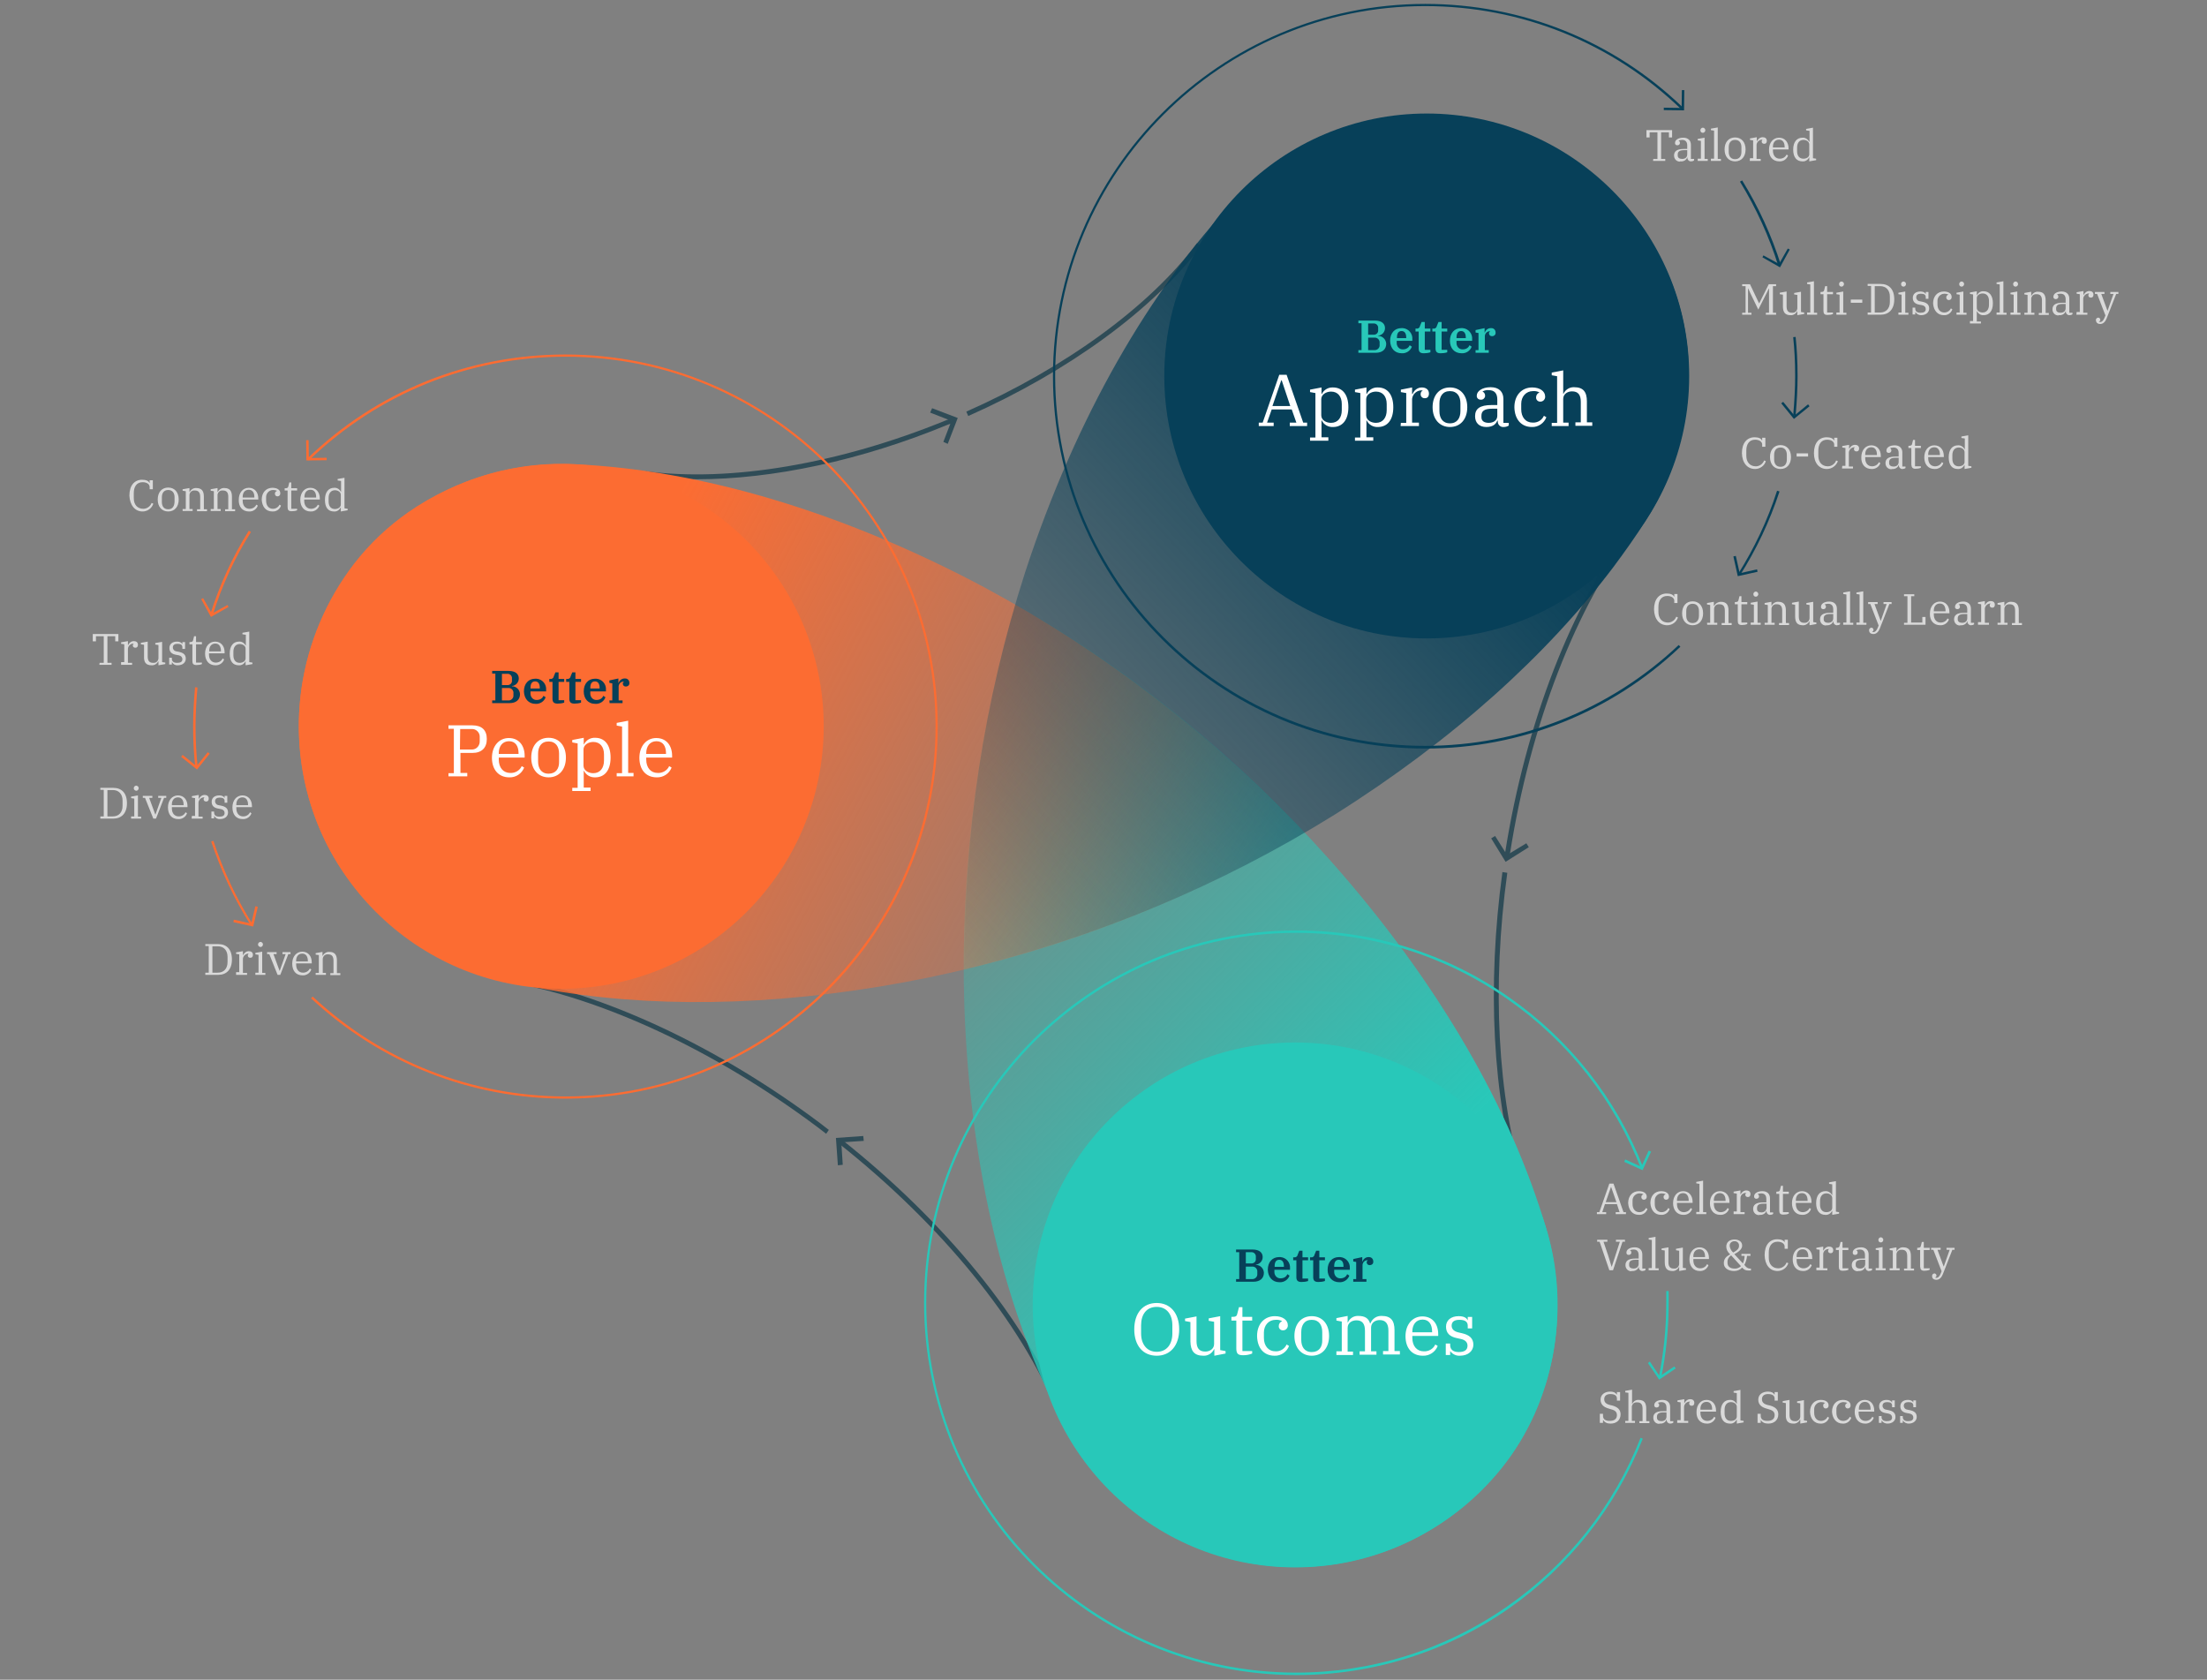 <?xml version="1.0" encoding="utf-8"?>
<!-- Generator: Adobe Illustrator 27.8.1, SVG Export Plug-In . SVG Version: 6.00 Build 0)  -->
<svg version="1.1" id="Layer_1" xmlns="http://www.w3.org/2000/svg" xmlns:xlink="http://www.w3.org/1999/xlink" x="0px" y="0px"
	 viewBox="0 0 904 688" style="enable-background:new 0 0 904 688;" xml:space="preserve">
<rect x="0" y="0" width="904" height="688" fill="#808080" stroke="none"/>
<style type="text/css">
	.st0{fill:#2F4C57;}
	.st1{fill:url(#Path_1382_00000141439710143423521880000013657117755362136452_);}
	.st2{fill:url(#Path_1383_00000127005149923208364890000009596653539172843966_);}
	.st3{fill:url(#Path_1384_00000002347941563797550900000002682148972439495046_);}
	.st4{fill:#FC6C32;}
	.st5{fill:#28C8B9;}
	.st6{fill:#074059;}
	.st7{fill:#FFFFFF;}
	.st8{fill:none;}
	.st9{fill:#D9D9D9;}
</style>
<path class="st0" d="M618.3,351.1l-2-0.4c0-0.2,0.1-0.4,0.1-0.6c0-0.3,0.1-0.6,0.1-0.8c8.4-53.1,27.3-101.9,51.9-133.9l1.6,1.2
	c-24.4,31.7-43.2,80.2-51.5,133c-0.1,0.3-0.1,0.4-0.1,0.6C618.4,350.6,618.3,350.8,618.3,351.1z"/>
<path class="st0" d="M622.1,484.9c-10.7-35.6-13.1-80.9-6.7-127.7l2,0.3c-6.4,46.5-4,91.6,6.7,126.9L622.1,484.9z"/>
<path class="st0" d="M285.5,196.3c-7.4,0-14.5-0.4-21.3-1.3l0.3-2c34.5,4.6,79.3-3,122.9-20.8c0.6-0.2,1.3-0.5,2-0.8l0.8,1.8
	c-0.7,0.3-1.4,0.6-2.1,0.8C352.8,188.6,316.5,196.3,285.5,196.3z"/>
<path class="st0" d="M396.6,170.4l-0.8-1.8c40.7-18,75.2-43.2,94.5-69l1.6,1.2C472.3,126.9,437.6,152.2,396.6,170.4z"/>
<path class="st0" d="M338.4,464.4c-0.6-0.5-1.2-0.9-1.8-1.4c-0.6-0.4-1.1-0.9-1.7-1.3c-41.8-31.3-88.4-53.1-127.9-59.7l0.3-2
	c39.8,6.7,86.7,28.6,128.7,60.1c0.6,0.5,1.2,0.9,1.8,1.4c0.6,0.4,1.1,0.9,1.7,1.3L338.4,464.4z"/>
<path class="st0" d="M433,578.3c-14.6-36.4-47.2-76.5-89.5-110l1.2-1.6c42.5,33.7,75.4,74.1,90.1,110.8L433,578.3z"/>
<linearGradient id="Path_1382_00000159430390728439471300000004199643475879728784_" gradientUnits="userSpaceOnUse" x1="-367.43" y1="2036.723" x2="-366.969" y2="2035.993" gradientTransform="matrix(243.124 0 0 -394.472 89749.453 803676.188)">
	<stop  offset="0" style="stop-color:#28C8B9;stop-opacity:0"/>
	<stop  offset="1" style="stop-color:#28C8B9"/>
</linearGradient>
<path id="Path_1382" style="fill:url(#Path_1382_00000159430390728439471300000004199643475879728784_);" d="M435,582.2
	c-23-44.6-37.7-103.1-40-170.3c-1.8-53.9,5.2-112.5,20.9-164.5c47.3,26.7,92.7,64.3,128.6,104.6c44.7,50.2,74.5,102.7,88.7,150.8
	c10.2,34.7,3.5,71.4-17.9,98.3c-23.8,29.8-61.5,44.9-99.3,39.8c-10.1-1.4-20-4.3-29.2-8.6C464.4,621.8,446.2,604.2,435,582.2"/>
<linearGradient id="Path_1383_00000107577057204150396870000017498185202681197239_" gradientUnits="userSpaceOnUse" x1="-368.287" y1="2035.225" x2="-367.542" y2="2035.015" gradientTransform="matrix(411.705 0 0 -220.347 151852.406 448753.156)">
	<stop  offset="0" style="stop-color:#FC6C32"/>
	<stop  offset="1" style="stop-color:#FC6C32;stop-opacity:0"/>
</linearGradient>
<path id="Path_1383" style="fill:url(#Path_1383_00000107577057204150396870000017498185202681197239_);" d="M236.4,190.2
	c50.1,2.4,108.1,19,167.4,50.7c48.5,26.2,92.5,60,130.3,100.2c-47.6,27.9-99.3,47.9-153.3,59.2c-55.4,11.4-106.9,12.9-150.8,6
	c-8.3-1.3-16.3-2.9-24.1-4.8c-35.1-8.5-63.6-32.7-76.1-64.8c-13.8-35.5-8-75.7,15.3-105.9c6.3-8.1,13.7-15.1,22.1-21
	C187.4,195.8,211.8,188.9,236.4,190.2"/>
<linearGradient id="Path_1384_00000079474336827573873380000000436683131866111146_" gradientUnits="userSpaceOnUse" x1="-367.331" y1="2036.253" x2="-367.975" y2="2035.558" gradientTransform="matrix(296.589 0 0 -349.844 109531.93 712524.312)">
	<stop  offset="0" style="stop-color:#074059"/>
	<stop  offset="1" style="stop-color:#074059;stop-opacity:0"/>
</linearGradient>
<path id="Path_1384" style="fill:url(#Path_1384_00000079474336827573873380000000436683131866111146_);" d="M674,213.4
	c-4,6.3-8.4,12.5-13.1,18.8c-27,35.8-65.6,70.9-114.1,101.4c-46.8,29.1-98,50.5-151.6,63.3c-0.6-55.1,7.8-110,24.7-162.5
	c20.9-63.9,51.4-116,85.8-152.4c24.9-26.2,60-38.9,94-33.9c37.7,5.7,69.7,30.7,84.3,65.9c3.9,9.4,6.3,19.4,7.3,29.6
	C693.4,168.1,687.3,192.7,674,213.4"/>
<path class="st4" d="M229.9,190c-59.3,0-107.5,48.2-107.5,107.5c0,59.3,48.2,107.5,107.5,107.5s107.5-48.2,107.5-107.5
	C337.4,238.2,289.2,190,229.9,190z M229.9,192C229.9,192,229.9,192,229.9,192C229.9,192,229.9,192,229.9,192L229.9,192z
	 M124.4,294.8c0,0.9,0,1.8,0,2.7s0,1.8,0,2.7c0-0.9,0-1.8,0-2.7S124.4,295.7,124.4,294.8z M229.9,403C229.9,403,229.9,403,229.9,403
	L229.9,403C229.9,403,229.9,403,229.9,403z"/>
<circle class="st5" cx="530.5" cy="534.5" r="107.5"/>
<path class="st6" d="M584.4,46.5c-59.3,0-107.5,48.2-107.5,107.5s48.2,107.5,107.5,107.5S691.9,213.3,691.9,154
	S643.7,46.5,584.4,46.5z M689.8,150.1c0,1.3,0.1,2.6,0.1,3.9s0,2.6-0.1,3.9c0-1.3,0.1-2.6,0.1-3.9S689.9,151.4,689.8,150.1z
	 M584.5,48.5c0,0-0.1,0-0.1,0c0,0,0,0,0,0C584.4,48.5,584.5,48.5,584.5,48.5z M584.4,259.5c0,0,0.1,0,0.1,0
	C584.5,259.5,584.4,259.5,584.4,259.5C584.4,259.5,584.4,259.5,584.4,259.5z"/>
<path id="Path_1420" class="st7" d="M183.7,318h7.7v-1.4h-2.8v-8.2h4.9c3.8,0,5.9-2.1,5.9-5.7c0-3.7-2.1-5.6-5.9-5.6h-9.8v1.4h2.2
	v18.2h-2.2L183.7,318L183.7,318z M188.5,298.6h4.7c1.8-0.1,3.3,1.4,3.3,3.1c0,0.1,0,0.2,0,0.4v1.4c0.1,1.8-1.2,3.4-3,3.5
	c-0.1,0-0.2,0-0.4,0h-4.7L188.5,298.6L188.5,298.6z M208.6,318.4c2.7,0.1,5.1-1.5,6.1-4l-1-0.6c-0.8,1.8-2.7,2.9-4.7,2.8
	c-2.8,0-4.7-2.1-4.7-5.5v-0.8h10.6v-0.7c0-4.3-2.4-7.3-6.5-7.3c-4,0-6.9,3.3-6.9,8.1S204.2,318.4,208.6,318.4z M204.3,308.5
	c0-2.8,1.5-4.9,4.2-4.9s3.9,2.1,3.9,4.9v0.3h-8.1L204.3,308.5L204.3,308.5z M224.7,316.9c-3,0-4.3-2.2-4.3-5v-3.2c0-2.8,1.3-5,4.3-5
	s4.3,2.2,4.3,5v3.2C229.1,314.8,227.7,316.9,224.7,316.9z M224.7,318.4c4.3,0,7.1-3.2,7.1-8.1s-2.8-8.1-7.1-8.1s-7.1,3.2-7.1,8.1
	S220.5,318.4,224.7,318.4z M234.4,324h7.5v-1.4h-2.8v-6.9h0.1c0.8,1.7,2.6,2.8,4.6,2.7c3.8,0,6.3-2.8,6.3-8.1s-2.5-8.1-6.3-8.1
	c-1.9-0.1-3.7,0.9-4.6,2.7h-0.1v-2.7l-4.7,0.9v1l2.2,0.4v18.2h-2.2V324z M243,316.7c-1.9,0-4-1.1-4-3.1V307c0-1.9,2-3.1,4-3.1
	c2.8,0,4.4,2,4.4,5.1v2.5C247.4,314.6,245.8,316.7,243,316.7z M252.6,318h6.9v-1.4h-2.2v-21.4l-4.7,0.9v1.1l2.2,0.4v19.1h-2.2
	L252.6,318L252.6,318z M269,318.4c2.7,0.1,5.1-1.5,6.1-4l-1-0.6c-0.8,1.8-2.7,2.9-4.7,2.8c-2.8,0-4.7-2.1-4.7-5.5v-0.8h10.6v-0.7
	c0-4.3-2.4-7.3-6.5-7.3c-4,0-6.9,3.3-6.9,8.1S264.5,318.4,269,318.4z M264.7,308.5c0-2.8,1.5-4.9,4.2-4.9s3.9,2.1,3.9,4.9v0.3h-8.1
	V308.5z"/>
<path id="Path_1418" class="st7" d="M473.8,553.7c-4.1,0-6.4-3.2-6.4-7.5v-3.4c0-4.4,2.2-7.5,6.4-7.5c4.1,0,6.4,3.1,6.4,7.5v3.4
	C480.2,550.6,477.9,553.7,473.8,553.7z M473.8,555.3c5.5,0,9.2-4.1,9.2-10.8s-3.7-10.8-9.2-10.8c-5.6,0-9.2,4.1-9.2,10.8
	C464.6,551.2,468.2,555.3,473.8,555.3z M492.9,555.3c1.9,0.1,3.6-1,4.4-2.7h0.1v2.7l4.6-0.9v-1l-2.2-0.4v-13.9l-4.7,0.9v1l2.2,0.4
	v9.1c0,2.1-1.9,3.1-3.6,3.1c-2.5,0-3.6-1.4-3.6-4.3v-10.1l-4.7,0.9v1l2.2,0.4v8C487.7,553.4,489.2,555.3,492.9,555.3z M509.2,555.1
	c1.3,0,2.5-0.2,3.7-0.7v-1h-4v-12.5h4v-1.5h-4v-4h-1.4l-0.7,2.7c-0.2,0.9-0.5,1.3-2.1,1.3h-0.3v1.5h2v11.3
	C506.4,554.4,507,555.1,509.2,555.1z M522.1,555.3c2.6,0.1,5-1.6,5.9-4l-1-0.6c-0.8,1.8-2.6,2.9-4.6,2.8c-2.8,0-4.7-2.2-4.7-5.5
	v-2.2c0-3,2-5.2,4.8-5.2c0.9-0.1,1.8,0.1,2.6,0.5v0.1c-0.8,0.3-1.3,1.1-1.3,1.9c-0.1,0.9,0.6,1.8,1.6,1.8c0.1,0,0.2,0,0.2,0
	c1,0,1.8-0.8,1.9-1.8c0-0.1,0-0.2,0-0.3c0-2.1-2.1-3.7-5.3-3.7c-4.3,0-7.3,3.2-7.3,8.1C515,552.1,517.6,555.3,522.1,555.3z
	 M537.3,553.8c-3,0-4.3-2.2-4.3-5v-3.2c0-2.8,1.3-5,4.3-5s4.3,2.2,4.3,5v3.2C541.7,551.7,540.3,553.8,537.3,553.8z M537.3,555.3
	c4.3,0,7.1-3.2,7.1-8.1s-2.8-8.1-7.1-8.1s-7.1,3.2-7.1,8.1S533.1,555.3,537.3,555.3z M547.3,555h6.9v-1.4H552v-9.7
	c0-2.1,1.8-3.1,3.6-3.1c2.4,0,3.5,1.4,3.5,4.3v8.4h-2.2v1.4h6.9v-1.4h-2.2v-9.7c0-2.1,1.8-3.1,3.5-3.1c2.4,0,3.6,1.4,3.6,4.3v8.4
	h-2.2v1.4h6.9v-1.4h-2.2v-8.6c0-3.9-1.5-5.8-5.2-5.8c-2.1-0.1-3.9,1.1-4.7,3.1h-0.1c-0.6-2.1-2.1-3.1-4.8-3.1
	c-1.9-0.1-3.6,1-4.3,2.7H552V539l-4.6,0.9v1l2.2,0.4v12.2h-2.2v1.5L547.3,555L547.3,555z M582.8,555.3c2.7,0.1,5.1-1.5,6.1-4l-1-0.6
	c-0.8,1.8-2.7,2.9-4.7,2.8c-2.8,0-4.7-2.1-4.7-5.5v-0.8h10.6v-0.7c0-4.3-2.4-7.3-6.5-7.3c-4,0-6.9,3.3-6.9,8.1
	C575.7,552.1,578.3,555.3,582.8,555.3z M578.5,545.4c0-2.8,1.5-4.9,4.2-4.9s3.9,2.1,3.9,4.9v0.3h-8.1L578.5,545.4L578.5,545.4z
	 M598,555.3c3.4,0,5.5-2,5.5-4.5c0-2.6-1.6-4-4.6-4.7l-1.7-0.4c-1.6-0.4-2.6-1.3-2.6-2.7c0-1.7,1.2-2.4,3.2-2.4
	c2.3,0,3.4,0.8,3.4,2.4v1.1h1.8v-4.7h-1.8v1.3h-0.1c-0.4-1-1.7-1.6-3.6-1.6c-3.2,0-5.2,1.7-5.2,4.3s1.5,4.1,4.5,4.7l1.8,0.4
	c1.6,0.4,2.5,1.3,2.5,2.7c0,1.8-1.3,2.6-3.6,2.6c-2.5,0-3.5-1.2-3.5-2.9v-0.6h-1.8v4.7h1.8v-1.5h0.1
	C595,554.7,596.5,555.4,598,555.3z"/>
<path id="Path_1422" class="st7" d="M515.6,174.5h6.1v-1.4H519l1.9-5.4h8.2l1.9,5.4h-2.7v1.4h7.1v-1.4h-1.6l-6.8-19.6h-3l-6.8,19.6
	h-1.6L515.6,174.5z M524.8,155.8h0.2l3.5,10.5h-7.3L524.8,155.8z M536.6,180.5h7.5v-1.4h-2.8v-6.9h0.1c0.8,1.7,2.6,2.8,4.6,2.7
	c3.8,0,6.3-2.8,6.3-8.1s-2.5-8.1-6.3-8.1c-1.9-0.1-3.7,0.9-4.6,2.7h-0.1v-2.7l-4.7,0.9v1l2.2,0.4v18.2h-2.2V180.5z M545.2,173.2
	c-2,0-4-1.1-4-3.1v-6.6c0-1.9,2-3.1,4-3.1c2.8,0,4.4,2,4.4,5.1v2.5C549.6,171.1,548,173.2,545.2,173.2z M555,180.5h7.5v-1.4h-2.8
	v-6.9h0.1c0.8,1.7,2.6,2.8,4.6,2.7c3.8,0,6.3-2.8,6.3-8.1s-2.5-8.1-6.3-8.1c-1.9-0.1-3.7,0.9-4.6,2.7h-0.1v-2.7l-4.7,0.9v1l2.2,0.4
	v18.2H555V180.5z M563.6,173.2c-2,0-4-1.1-4-3.1v-6.6c0-1.9,2-3.1,4-3.1c2.8,0,4.4,2,4.4,5.1v2.5C568,171.1,566.4,173.2,563.6,173.2
	L563.6,173.2z M573.7,174.5h7.5v-1.4h-2.8v-9.7c0.2-1.9,1.7-3.3,3.5-3.5c0.3,0,0.5,0,0.8,0.1v0.1c-0.5,0.1-0.8,0.6-0.8,1.4
	c0,0.9,0.7,1.6,1.6,1.6c0.1,0,0.1,0,0.2,0c1,0,1.6-0.7,1.6-1.9c0-1.6-1.2-2.5-2.9-2.5s-3.2,1.1-3.8,2.7h-0.2v-2.7l-4.6,0.9v1
	l2.2,0.4v12.2h-2.2L573.7,174.5L573.7,174.5z M593.9,173.4c-3,0-4.3-2.2-4.3-5v-3.2c0-2.8,1.3-5,4.3-5s4.3,2.2,4.3,5v3.2
	C598.2,171.2,596.9,173.4,593.9,173.4z M593.9,174.9c4.3,0,7.1-3.2,7.1-8.1s-2.8-8.1-7.1-8.1s-7.1,3.2-7.1,8.1
	S589.7,174.9,593.9,174.9z M608.8,174.9c2.8,0,4-1.3,4.5-2.6h0.2v0.2c-0.1,1.2,0.8,2.3,2,2.4c0.1,0,0.3,0,0.4,0
	c0.8,0,1.5-0.2,2.1-0.6v-1.1h-2.2v-9.8c0-3-1.9-4.8-5.2-4.8c-3.6,0-5.7,1.7-5.7,3.4c-0.1,0.9,0.5,1.6,1.4,1.7c0.1,0,0.2,0,0.3,0
	c0.8,0.1,1.6-0.6,1.7-1.4c0-0.1,0-0.2,0-0.3c0-0.7-0.4-1.3-1-1.6v-0.1c0.8-0.4,1.7-0.6,2.5-0.5c2.3,0,3.5,1.3,3.5,3.8v2.3h-2.2
	c-5.1,0-6.9,1.6-6.9,4.6C604.2,173.2,605.9,174.9,608.8,174.9z M609.8,173.2c-1.9,0-3-0.8-3-2.3v-0.6c0-1.9,1.1-2.9,4.5-2.9h2v2.9
	C613.3,172.2,611.7,173.2,609.8,173.2z M627.5,174.9c2.6,0.1,5-1.6,5.9-4l-1-0.6c-0.8,1.8-2.6,2.9-4.6,2.8c-2.9,0-4.7-2.2-4.7-5.5
	v-2.2c0-3,2-5.2,4.8-5.2c0.9-0.1,1.8,0.1,2.6,0.5v0.1c-0.8,0.3-1.3,1.1-1.3,1.9c-0.1,0.9,0.6,1.8,1.6,1.8c0.1,0,0.2,0,0.2,0
	c1,0,1.8-0.8,1.9-1.8c0-0.1,0-0.2,0-0.3c0-2.1-2.1-3.7-5.3-3.7c-4.3,0-7.3,3.2-7.3,8.1C620.4,171.6,623,174.9,627.5,174.9z
	 M635.6,174.5h6.9v-1.4h-2.2v-9.7c0-2.1,1.9-3.1,3.6-3.1c2.5,0,3.6,1.4,3.6,4.3v8.4h-2.2v1.4h6.9V173H650v-8.6
	c0-3.9-1.5-5.8-5.2-5.8c-1.9-0.1-3.6,1-4.4,2.7h-0.1v-9.6l-4.7,0.9v1.1l2.2,0.4v19.1h-2.2V174.5z"/>
<polygon class="st0" points="616.7,353 610.8,343.4 612.4,342.4 617.3,350.2 625.2,345.4 626.2,347 "/>
<polygon class="st0" points="343.2,477.3 342.4,466.1 353.6,465.3 353.8,467.3 344.6,467.9 345.2,477.1 "/>
<polygon class="st0" points="388.2,181.8 386.4,181 389.7,172.4 381,169 381.8,167.2 392.3,171.2 "/>
<circle class="st8" cx="531" cy="533.6" r="152.5"/>
<path class="st5" d="M531,686.1c-84.1,0-152.5-68.4-152.5-152.5S446.9,381.1,531,381.1c31.3,0,61.4,9.4,87,27.3
	c25,17.4,44.1,41.6,55.1,69.9l-0.9,0.4c-11-28.1-29.9-52.2-54.8-69.5c-25.4-17.7-55.3-27.1-86.5-27.1c-83.5,0-151.5,68-151.5,151.5
	s68,151.5,151.5,151.5c31,0,60.8-9.3,86.3-27c24.8-17.2,43.8-41.2,54.8-69.2l0.9,0.4c-11.1,28.2-30.2,52.3-55.1,69.7
	C592.3,676.7,562.2,686.1,531,686.1z"/>
<path class="st5" d="M680.4,564.5l-1-0.2c2.1-10.1,3.1-20.5,3.1-30.7c0-0.8,0-1.6,0-2.4c0-0.8,0-1.6,0-2.4h1c0,0.8,0,1.6,0,2.4
	c0,0.8,0,1.6,0,2.4C683.5,543.9,682.5,554.3,680.4,564.5z"/>
<path id="Path_1413" class="st9" d="M654.3,497.3h3.6v-0.8h-1.6l1.1-3.3h4.9l1.1,3.3h-1.6v0.8h4.2v-0.8h-1l-4.1-11.7h-1.7l-4.1,11.7
	h-1v0.8H654.3z M659.9,486.1L659.9,486.1l2.2,6.3h-4.4L659.9,486.1z M671.3,497.6c1.6,0.1,3-0.9,3.5-2.4l-0.6-0.4
	c-0.5,1.1-1.6,1.7-2.7,1.7c-1.7,0-2.8-1.3-2.8-3.3v-1.3c-0.1-1.6,1.1-3,2.7-3.1c0.1,0,0.1,0,0.2,0c0.5,0,1.1,0.1,1.5,0.3v0.1
	c-0.5,0.2-0.8,0.6-0.8,1.1c0,0.6,0.4,1.1,1,1.1h0.1c0.6,0,1.1-0.5,1.1-1.1c0-0.1,0-0.1,0-0.2c0-1.3-1.2-2.2-3.2-2.2
	c-2.6,0-4.4,1.9-4.4,4.9C667.1,495.6,668.6,497.6,671.3,497.6z M680.4,497.6c1.6,0.1,3-0.9,3.5-2.4l-0.6-0.4
	c-0.5,1.1-1.6,1.7-2.7,1.7c-1.7,0-2.8-1.3-2.8-3.3v-1.3c-0.1-1.6,1.1-3,2.7-3.1c0.1,0,0.1,0,0.2,0c0.5,0,1.1,0.1,1.5,0.3v0.1
	c-0.5,0.2-0.8,0.6-0.8,1.1c0,0.6,0.4,1.1,1,1.1h0.1c0.6,0,1.1-0.5,1.1-1.1c0-0.1,0-0.1,0-0.2c0-1.3-1.2-2.2-3.2-2.2
	c-2.6,0-4.4,1.9-4.4,4.9C676.2,495.6,677.7,497.6,680.4,497.6L680.4,497.6z M689.5,497.6c1.6,0.1,3.1-0.9,3.6-2.4l-0.6-0.4
	c-0.5,1.1-1.6,1.7-2.8,1.7c-1.7,0-2.8-1.3-2.8-3.3v-0.5h6.4v-0.4c0-2.6-1.5-4.4-3.9-4.4s-4.1,2-4.1,4.9
	C685.3,495.6,686.9,497.6,689.5,497.6L689.5,497.6z M686.9,491.6c0-1.7,0.9-2.9,2.5-2.9s2.3,1.3,2.3,3v0.2h-4.8V491.6z M694.8,497.3
	h4.1v-0.8h-1.3v-12.9l-2.8,0.5v0.6l1.3,0.2v11.5h-1.3V497.3z M704.6,497.6c1.6,0.1,3.1-0.9,3.6-2.4l-0.6-0.4
	c-0.5,1.1-1.6,1.7-2.8,1.7c-1.7,0-2.8-1.3-2.8-3.3v-0.5h6.4v-0.4c0-2.6-1.5-4.4-3.9-4.4s-4.1,2-4.1,4.9
	C700.4,495.6,701.9,497.6,704.6,497.6z M702,491.6c0-1.7,0.9-2.9,2.5-2.9s2.3,1.3,2.3,3v0.2H702V491.6z M710.1,497.3h4.5v-0.8h-1.7
	v-5.8c0-1.2,1-2.1,2.2-2.1c0.1,0,0.2,0,0.3,0l0,0c-0.3,0-0.5,0.4-0.5,0.8c0,0.5,0.4,0.9,1,0.9h0.1c0.6,0,1-0.4,1-1.2
	c0-1-0.7-1.5-1.7-1.5s-1.9,0.7-2.3,1.6h-0.1v-1.6l-2.8,0.5v0.6l1.3,0.2v7.3h-1.3V497.3z M720.8,497.6c1.2,0.1,2.3-0.5,2.7-1.6h0.1
	v0.1c-0.1,0.7,0.5,1.4,1.2,1.5c0.1,0,0.2,0,0.2,0c0.5,0,0.9-0.1,1.3-0.4v-0.6H725v-5.8c0-1.8-1.2-2.9-3.1-2.9c-2.2,0-3.4,1-3.4,2.1
	c-0.1,0.5,0.3,1,0.8,1c0.1,0,0.1,0,0.2,0c0.5,0,0.9-0.3,1-0.8c0-0.1,0-0.1,0-0.2c0-0.4-0.2-0.8-0.6-0.9l0,0c0.5-0.2,1-0.3,1.5-0.3
	c1.4,0,2.1,0.8,2.1,2.3v1.4h-1.3c-3,0-4.1,1-4.1,2.7c0,1.4,1,2.5,2.4,2.5C720.6,497.6,720.7,497.6,720.8,497.6L720.8,497.6z
	 M721.5,496.6c-1.1,0-1.8-0.5-1.8-1.4v-0.4c0-1.1,0.6-1.8,2.7-1.8h1.2v1.7C723.5,496,722.6,496.6,721.5,496.6z M730.5,497.5
	c0.8,0,1.5-0.1,2.2-0.4v-0.6h-2.4V489h2.4v-0.9h-2.4v-2.4h-0.8l-0.4,1.6c-0.1,0.5-0.3,0.8-1.3,0.8h-0.2v0.9h1.2v6.8
	C728.8,497,729.2,497.5,730.5,497.5z M738.2,497.6c1.6,0.1,3.1-0.9,3.6-2.4l-0.6-0.4c-0.5,1.1-1.6,1.7-2.8,1.7
	c-1.7,0-2.8-1.3-2.8-3.3v-0.5h6.4v-0.4c0-2.6-1.5-4.4-3.9-4.4s-4.1,2-4.1,4.9C734,495.6,735.5,497.6,738.2,497.6z M735.6,491.6
	c0-1.7,0.9-2.9,2.5-2.9s2.3,1.3,2.3,3v0.2h-4.8V491.6z M747.7,497.6c1.2,0.1,2.2-0.6,2.7-1.6h0.1v1.6l2.8-0.5v-0.6l-1.3-0.2v-12.5
	l-2.8,0.5v0.6l1.3,0.2v4.4h-0.1c-0.5-1-1.6-1.7-2.7-1.6c-2.3,0-3.8,1.7-3.8,4.9S745.4,497.6,747.7,497.6z M748.1,496.5
	c-1.7,0-2.6-1.2-2.6-3.1v-1.5c0-1.9,1-3.1,2.6-3.1c1.2,0,2.4,0.7,2.4,1.9v4C750.5,495.9,749.3,496.5,748.1,496.5z M659.2,520.3h1.5
	l3.9-11.7h1v-0.8h-3.7v0.8h1.6l-1.8,5.6l-1.5,4.6h-0.1l-1.4-4.6l-1.9-5.6h1.6v-0.8h-4.2v0.8h1L659.2,520.3z M668.5,520.6
	c1.2,0.1,2.3-0.5,2.7-1.6h0.1v0.1c-0.1,0.7,0.5,1.4,1.2,1.5c0.1,0,0.2,0,0.2,0c0.5,0,0.9-0.1,1.3-0.4v-0.6h-1.3v-5.8
	c0-1.8-1.2-2.9-3.1-2.9c-2.2,0-3.4,1-3.4,2.1c-0.1,0.5,0.3,1,0.8,1c0.1,0,0.1,0,0.2,0c0.5,0,0.9-0.3,1-0.8c0-0.1,0-0.1,0-0.2
	c0-0.4-0.2-0.8-0.6-0.9l0,0c0.5-0.2,1-0.3,1.5-0.3c1.4,0,2.1,0.8,2.1,2.3v1.4h-1.3c-3,0-4.1,1-4.1,2.7c0,1.4,1,2.5,2.4,2.5
	C668.2,520.6,668.3,520.6,668.5,520.6L668.5,520.6z M669.1,519.6c-1.1,0-1.8-0.5-1.8-1.4v-0.4c0-1.1,0.6-1.8,2.7-1.8h1.2v1.7
	C671.2,519,670.2,519.6,669.1,519.6L669.1,519.6z M675.3,520.3h4.1v-0.8h-1.3v-12.9l-2.8,0.5v0.6l1.3,0.2v11.5h-1.3V520.3z
	 M685,520.6c1.1,0.1,2.2-0.6,2.7-1.6h0.1v1.6l2.8-0.5v-0.6l-1.3-0.2V511l-2.8,0.5v0.6l1.3,0.2v5.5c-0.1,1.1-1,1.9-2.1,1.8h-0.1
	c-1.5,0-2.2-0.8-2.2-2.6v-6.1l-2.8,0.5v0.6l1.3,0.2v4.8C681.9,519.4,682.8,520.6,685,520.6z M696.2,520.6c1.6,0.1,3.1-0.9,3.6-2.4
	l-0.6-0.4c-0.5,1.1-1.6,1.7-2.8,1.7c-1.7,0-2.8-1.3-2.8-3.3v-0.5h6.4v-0.4c0-2.6-1.5-4.4-3.9-4.4s-4.1,2-4.1,4.9
	C692,518.6,693.6,520.6,696.2,520.6z M693.6,514.6c0-1.7,0.9-2.9,2.5-2.9s2.3,1.3,2.3,3v0.2h-4.8V514.6z M710.3,520.6
	c1.3,0,2.5-0.5,3.3-1.4l0.3,0.3c0.5,0.6,1.3,0.9,2.1,0.9h1.2v-0.8c-0.8,0.1-1.5-0.2-2.1-0.8l-0.6-0.7c0.6-1.1,1-2.4,1.1-3.7h1.4
	v-0.8h-3.7v0.8h1.3c0,1.1-0.3,2.1-0.7,3.1l-3.5-3.8c1.7-0.9,3.2-2,3.2-3.5s-1.2-2.5-3.1-2.5c-2.1,0-3.4,1.1-3.4,2.9
	c0,1.1,0.5,2.1,1.3,2.9l0.3,0.3c-1.6,0.8-2.6,1.8-2.6,3.5C706,519.3,707.8,520.6,710.3,520.6z M709.8,512.9
	c-0.7-0.6-1.1-1.5-1.3-2.4v-0.2c-0.1-1,0.7-1.8,1.7-1.9c0.1,0,0.1,0,0.2,0c0.9-0.1,1.8,0.6,1.9,1.5c0,0.1,0,0.1,0,0.2v0.3
	c0,1-0.8,1.8-2.3,2.6L709.8,512.9z M710.4,519.6c-1.7,0-2.8-0.9-2.8-2.3V517c-0.1-1.1,0.5-2.2,1.5-2.8l4,4.4
	C712.4,519.3,711.4,519.7,710.4,519.6z M728.1,520.6c2,0,3.8-1.3,4.4-3.2l-0.7-0.3c-0.5,1.4-1.9,2.4-3.4,2.4c-2.4,0-3.9-1.7-3.9-4.3
	V513c0-2.4,1.1-4.4,3.6-4.4c1.7,0,2.9,0.8,2.9,2v0.9h1.3v-3.7H731v1.1l0,0c-0.3-0.8-1.4-1.3-3-1.3c-3.1,0-5.2,2.3-5.2,6.5
	C722.9,518.1,724.9,520.6,728.1,520.6z M738.5,520.6c1.6,0.1,3.1-0.9,3.6-2.4l-0.6-0.4c-0.5,1.1-1.6,1.7-2.8,1.7
	c-1.7,0-2.8-1.3-2.8-3.3v-0.5h6.4v-0.4c0-2.6-1.5-4.4-3.9-4.4s-4.1,2-4.1,4.9C734.3,518.6,735.8,520.6,738.5,520.6z M735.9,514.6
	c0-1.7,0.9-2.9,2.5-2.9s2.3,1.3,2.3,3v0.2h-4.8V514.6z M744,520.3h4.5v-0.8h-1.7v-5.8c0-1.2,1-2.1,2.2-2.1c0.1,0,0.2,0,0.3,0l0,0
	c-0.3,0-0.5,0.4-0.5,0.8c0,0.5,0.4,0.9,1,0.9h0.1c0.6,0,1-0.4,1-1.2c0-1-0.7-1.5-1.7-1.5s-1.9,0.7-2.3,1.6h-0.1v-1.6l-2.8,0.5v0.6
	l1.3,0.2v7.3H744V520.3z M754.9,520.5c0.8,0,1.5-0.1,2.2-0.4v-0.6h-2.4V512h2.4v-0.9h-2.4v-2.4h-0.8l-0.4,1.6
	c-0.1,0.5-0.3,0.8-1.3,0.8H752v0.9h1.2v6.8C753.2,520,753.6,520.5,754.9,520.5z M761.3,520.6c1.2,0.1,2.3-0.5,2.7-1.6h0.1v0.1
	c-0.1,0.7,0.5,1.4,1.2,1.5c0.1,0,0.2,0,0.2,0c0.5,0,0.9-0.1,1.3-0.4v-0.6h-1.4v-5.8c0-1.8-1.2-2.9-3.1-2.9c-2.2,0-3.4,1-3.4,2.1
	c-0.1,0.5,0.3,1,0.8,1c0.1,0,0.1,0,0.2,0c0.5,0,0.9-0.3,1-0.8c0-0.1,0-0.1,0-0.2c0-0.4-0.2-0.8-0.6-0.9l0,0c0.5-0.2,1-0.3,1.5-0.3
	c1.4,0,2.1,0.8,2.1,2.3v1.4h-1.3c-3,0-4.1,1-4.1,2.7c0,1.4,1,2.5,2.4,2.5C761,520.6,761.1,520.6,761.3,520.6z M761.9,519.6
	c-1.1,0-1.8-0.5-1.8-1.4v-0.4c0-1.1,0.6-1.8,2.7-1.8h1.2v1.7C764,519,763,519.6,761.9,519.6z M770.4,508.9c0.5,0,0.9-0.4,1-0.9v-0.1
	v-0.1c0-0.5-0.4-0.9-0.9-1h-0.1c-0.5,0-0.9,0.4-1,0.9v0.1v0.1C769.4,508.5,769.8,508.9,770.4,508.9
	C770.3,508.9,770.4,508.9,770.4,508.9z M768.3,520.3h4.1v-0.8h-1.3v-8.7l-2.8,0.5v0.6l1.3,0.2v7.3h-1.3V520.3z M774,520.3h4.1v-0.8
	h-1.3v-5.8c0.1-1.1,1-1.9,2.1-1.8h0.1c1.5,0,2.2,0.8,2.2,2.6v5.1h-1.3v0.8h4.1v-0.8h-1.3v-5.2c0-2.3-0.9-3.5-3.1-3.5
	c-1.1-0.1-2.2,0.6-2.7,1.6h-0.1v-1.6l-2.8,0.5v0.6l1.3,0.2v7.3H774V520.3z M788.2,520.5c0.8,0,1.5-0.1,2.2-0.4v-0.6H788V512h2.4
	v-0.9H788v-2.4h-0.8l-0.4,1.6c-0.1,0.5-0.3,0.8-1.3,0.8h-0.2v0.9h1.2v6.8C786.6,520,787,520.5,788.2,520.5z M793.2,524.2
	c1.2,0,2.1-1,2.6-2.3l3.9-10h0.9v-0.8h-3.3v0.8h1.3l-2.4,6.8h-0.1l-2.5-6.8h1.3v-0.8H791v0.8h0.9l3.4,8.8l-0.4,1
	c-0.5,1.2-1.1,1.7-1.7,1.7c-0.2,0-0.3,0-0.5-0.1v-0.1c0.3-0.1,0.5-0.4,0.5-0.7c0-0.4-0.3-0.8-0.7-0.9h-0.1c-0.5,0-1,0.4-1,0.9
	c0,0.1,0,0.1,0,0.2C791.4,523.6,792,524.2,793.2,524.2z"/>
<path id="Path_1412" class="st9" d="M659.7,583.1c2.6,0,4.1-1.6,4.1-3.8c0-1.9-1.2-3-3.4-3.6l-0.9-0.2c-1.6-0.4-2.4-1.1-2.4-2.4
	c0-1.2,0.8-2.1,2.5-2.1c2,0,2.7,0.8,2.7,1.9v0.8h1.3v-3.5h-1.3v1h-0.1c-0.4-0.7-1.2-1.2-2.6-1.2c-2.4,0-4,1.3-4,3.3s1.3,3.1,3.5,3.7
	l1,0.3c1.5,0.4,2.2,1.1,2.2,2.3c0,1.5-0.9,2.4-3,2.4c-2,0-2.7-0.9-2.7-2.1v-0.8h-1.3v3.7h1.3v-1.1h0.1
	C657.3,582.6,658.2,583.1,659.7,583.1z M665.6,582.8h4.1V582h-1.3v-5.8c0.1-1.1,1-1.9,2.1-1.8h0.1c1.5,0,2.2,0.8,2.2,2.6v5.1h-1.3
	v0.8h4.1v-0.8h-1.3v-5.2c0-2.3-0.9-3.5-3.1-3.5c-1.1-0.1-2.2,0.6-2.6,1.6h-0.1v-5.8l-2.8,0.5v0.6l1.3,0.2V582h-1.3v0.8H665.6z
	 M679.9,583.1c1.2,0.1,2.3-0.5,2.7-1.6h0.1v0.1c-0.1,0.7,0.5,1.4,1.2,1.5c0.1,0,0.2,0,0.2,0c0.5,0,0.9-0.1,1.3-0.4v-0.6h-1.3v-5.8
	c0-1.8-1.2-2.9-3.1-2.9c-2.2,0-3.4,1-3.4,2.1c-0.1,0.5,0.3,1,0.8,1c0.1,0,0.1,0,0.2,0c0.5,0,0.9-0.3,1-0.8c0-0.1,0-0.1,0-0.2
	c0-0.4-0.2-0.8-0.6-0.9l0,0c0.5-0.2,1-0.3,1.5-0.3c1.4,0,2.1,0.8,2.1,2.3v1.4h-1.3c-3,0-4.1,1-4.1,2.7c0,1.4,1,2.5,2.4,2.5
	C679.6,583.1,679.7,583.1,679.9,583.1L679.9,583.1z M680.5,582.1c-1.1,0-1.8-0.5-1.8-1.4v-0.4c0-1.1,0.6-1.8,2.7-1.8h1.2v1.7
	C682.6,581.5,681.7,582.1,680.5,582.1L680.5,582.1z M687,582.8h4.5V582h-1.7v-5.8c0.1-1.1,1-2,2.1-2.1c0.2,0,0.3,0,0.5,0l0,0
	c-0.3,0-0.5,0.4-0.5,0.8c0,0.5,0.4,0.9,1,0.9h0.1c0.6,0,1-0.4,1-1.2c0-1-0.7-1.5-1.7-1.5s-1.9,0.7-2.3,1.6h-0.1v-1.6l-2.8,0.5v0.6
	l1.3,0.2v7.3H687V582.8z M699.1,583.1c1.6,0.1,3.1-0.9,3.6-2.4l-0.6-0.4c-0.5,1.1-1.6,1.7-2.8,1.7c-1.7,0-2.8-1.3-2.8-3.3v-0.5h6.4
	v-0.4c0-2.6-1.5-4.4-3.9-4.4s-4.1,2-4.1,4.9C694.8,581.1,696.4,583.1,699.1,583.1L699.1,583.1z M696.5,577.1c0-1.7,0.9-2.9,2.5-2.9
	s2.3,1.3,2.3,3v0.2h-4.8V577.1z M708.6,583.1c1.2,0.1,2.2-0.6,2.7-1.6h0.1v1.6l2.8-0.5V582l-1.3-0.2v-12.5l-2.8,0.5v0.6l1.3,0.2v4.4
	h-0.1c-0.5-1-1.6-1.7-2.7-1.6c-2.3,0-3.8,1.7-3.8,4.9S706.2,583.1,708.6,583.1z M709,582c-1.7,0-2.6-1.2-2.6-3.1v-1.5
	c0-1.9,1-3.1,2.6-3.1c1.2,0,2.4,0.7,2.4,1.9v4C711.4,581.4,710.2,582,709,582z M724.3,583.1c2.6,0,4.1-1.6,4.1-3.8
	c0-1.9-1.2-3-3.4-3.6l-0.9-0.2c-1.6-0.4-2.4-1.1-2.4-2.4c0-1.2,0.8-2.1,2.5-2.1c2,0,2.7,0.8,2.7,1.9v0.8h1.3v-3.5h-1.3v1h-0.1
	c-0.4-0.7-1.2-1.2-2.6-1.2c-2.4,0-4,1.3-4,3.3s1.3,3.1,3.5,3.7l1,0.3c1.5,0.4,2.2,1.1,2.2,2.3c0,1.5-0.9,2.4-3,2.4
	c-2,0-2.7-0.9-2.7-2.1v-0.8h-1.3v3.7h1.3v-1.1h0.1C721.8,582.6,722.8,583.1,724.3,583.1z M734.6,583.1c1.1,0.1,2.2-0.6,2.7-1.6h0.1
	v1.6l2.8-0.5V582l-1.3-0.2v-8.3l-2.8,0.5v0.6l1.3,0.2v5.5c-0.1,1.1-1,1.9-2.1,1.8h-0.1c-1.5,0-2.2-0.8-2.2-2.6v-6.1l-2.8,0.5v0.6
	l1.3,0.2v4.8C731.4,581.9,732.3,583.1,734.6,583.1z M745.7,583.1c1.6,0.1,3-0.9,3.5-2.4l-0.6-0.4c-0.5,1.1-1.6,1.7-2.7,1.7
	c-1.7,0-2.8-1.3-2.8-3.3v-1.3c-0.1-1.6,1.1-3,2.7-3.1c0.1,0,0.1,0,0.2,0c0.5,0,1.1,0.1,1.5,0.3v0.1c-0.5,0.2-0.8,0.6-0.7,1.1
	c0,0.6,0.4,1.1,1,1.1h0.1c0.6,0,1.1-0.5,1.1-1.1c0-0.1,0-0.1,0-0.2c0-1.3-1.2-2.2-3.2-2.2c-2.6,0-4.4,1.9-4.4,4.9
	C741.5,581.1,743.1,583.1,745.7,583.1z M754.8,583.1c1.6,0.1,3-0.9,3.5-2.4l-0.6-0.4c-0.5,1.1-1.6,1.7-2.7,1.7
	c-1.7,0-2.8-1.3-2.8-3.3v-1.3c-0.1-1.6,1.1-3,2.7-3.1c0.1,0,0.1,0,0.2,0c0.5,0,1.1,0.1,1.5,0.3v0.1c-0.5,0.2-0.8,0.6-0.8,1.1
	c0,0.6,0.4,1.1,1,1.1h0.1c0.6,0,1.1-0.5,1.1-1.1c0-0.1,0-0.1,0-0.2c0-1.3-1.2-2.2-3.2-2.2c-2.6,0-4.4,1.9-4.4,4.9
	C750.6,581.1,752.2,583.1,754.8,583.1z M763.9,583.1c1.6,0.1,3.1-0.9,3.6-2.4l-0.6-0.4c-0.5,1.1-1.6,1.7-2.8,1.7
	c-1.7,0-2.8-1.3-2.8-3.3v-0.5h6.4v-0.4c0-2.6-1.5-4.4-3.9-4.4s-4.1,2-4.1,4.9C759.7,581.1,761.3,583.1,763.9,583.1z M761.4,577.1
	c0-1.7,0.9-2.9,2.5-2.9s2.3,1.3,2.3,3v0.2h-4.8V577.1z M773.1,583.1c2.1,0,3.3-1.2,3.3-2.7c0-1.6-0.9-2.4-2.8-2.8l-1-0.2
	c-0.9-0.1-1.5-0.8-1.5-1.6c0-1,0.7-1.5,1.9-1.5c1.4,0,2,0.5,2,1.4v0.7h1.1v-2.8H775v0.8h-0.1c-0.2-0.6-1-1-2.1-1
	c-1.9,0-3.1,1-3.1,2.6s0.9,2.5,2.7,2.8l1.1,0.2c1,0.2,1.5,0.8,1.5,1.6c0,1.1-0.8,1.5-2.2,1.5c-1.5,0-2.1-0.7-2.1-1.7V580h-1.1v2.8
	h1.1v-0.9h0.1C771.3,582.7,772.2,583.1,773.1,583.1z M781.8,583.1c2,0,3.3-1.2,3.3-2.7c0-1.6-0.9-2.4-2.8-2.8l-1-0.2
	c-0.9-0.1-1.5-0.8-1.5-1.6c0-1,0.7-1.5,1.9-1.5c1.4,0,2,0.5,2,1.4v0.7h1.1v-2.8h-1.1v0.8h-0.1c-0.2-0.6-1-1-2.1-1
	c-1.9,0-3.1,1-3.1,2.6s0.9,2.5,2.7,2.8l1.1,0.2c1,0.2,1.5,0.8,1.5,1.6c0,1.1-0.8,1.5-2.2,1.5c-1.5,0-2.1-0.7-2.1-1.7V580h-1.1v2.8
	h1.1v-0.9h0.1C780,582.7,780.9,583.1,781.8,583.1z"/>
<polygon class="st5" points="672.8,479.3 665.3,475.9 665.7,474.9 672.3,477.9 675.3,471.3 676.3,471.7 "/>
<polygon class="st5" points="679.6,565.1 675,558.3 675.8,557.7 679.8,563.7 685.8,559.7 686.4,560.5 "/>
<path class="st8" d="M126.7,186.8C154,160.9,191,145,231.6,145c84.2,0,152.5,68.3,152.5,152.5S315.8,450,231.6,450
	S79.1,381.7,79.1,297.5c0-29.4,8.3-56.8,22.7-80.1"/>
<path class="st4" d="M87.2,251.7l-1-0.3c3.8-11.9,9-23.3,15.7-34l0.9,0.5C96.1,228.5,90.9,239.9,87.2,251.7z"/>
<path class="st4" d="M80,314.5c-0.6-5.5-0.9-11.2-0.9-17c0-5.1,0.3-10.5,0.8-16l1,0.1c-0.5,5.5-0.8,10.9-0.8,16
	c0,5.7,0.3,11.4,0.9,16.8L80,314.5z"/>
<path class="st4" d="M102.6,378.8c-6.5-10.2-11.9-21.7-16.1-34.1l0.9-0.3c4.1,12.4,9.5,23.8,15.9,33.9L102.6,378.8z"/>
<path class="st4" d="M231.6,450c-38.8,0-75.8-14.6-104.2-41.1l0.7-0.7c28.2,26.4,65,40.9,103.6,40.9c83.5,0,151.5-68,151.5-151.5
	c0-83.5-68-151.5-151.5-151.5c-39.5,0-76.8,15.1-105.2,42.5l-0.7-0.7c28.5-27.6,66.1-42.7,105.8-42.7c84.1,0,152.5,68.4,152.5,152.5
	S315.7,450,231.6,450z"/>
<path id="Path_1411" class="st9" d="M58.4,209.5c2,0,3.8-1.3,4.4-3.2l-0.7-0.3c-0.5,1.4-1.9,2.4-3.4,2.4c-2.4,0-3.9-1.7-3.9-4.3
	v-2.2c0-2.4,1.1-4.4,3.6-4.4c1.7,0,2.9,0.8,2.9,2v0.9h1.3v-3.7h-1.3v1.1h-0.1c-0.3-0.8-1.4-1.3-3-1.3c-3.1,0-5.2,2.3-5.2,6.5
	C53.2,207,55.3,209.5,58.4,209.5z M68.9,208.6c-1.8,0-2.6-1.3-2.6-3v-1.9c0-1.7,0.8-3,2.6-3c1.8,0,2.6,1.3,2.6,3v1.9
	C71.4,207.3,70.7,208.6,68.9,208.6z M68.9,209.5c2.6,0,4.3-1.9,4.3-4.9s-1.7-4.9-4.3-4.9s-4.3,1.9-4.3,4.9S66.3,209.5,68.9,209.5z
	 M74.8,209.3h4.1v-0.8h-1.3v-5.8c0.1-1.1,1-1.9,2.1-1.8h0.1c1.5,0,2.2,0.8,2.2,2.6v5.1h-1.3v0.8h4.1v-0.8h-1.3v-5.2
	c0-2.3-0.9-3.5-3.1-3.5c-1.1-0.1-2.2,0.6-2.7,1.6h-0.1v-1.6l-2.8,0.5v0.6l1.3,0.2v7.3h-1.3L74.8,209.3z M86.3,209.3h4.1v-0.8h-1.3
	v-5.8c0.1-1.1,1-1.9,2.1-1.8h0.1c1.5,0,2.2,0.8,2.2,2.6v5.1h-1.3v0.8h4.1v-0.8H95v-5.2c0-2.3-0.9-3.5-3.1-3.5
	c-1.1-0.1-2.2,0.6-2.7,1.6h-0.1v-1.6l-2.8,0.5v0.6l1.3,0.2v7.3h-1.3V209.3z M102,209.5c1.6,0.1,3.1-0.9,3.6-2.4l-0.6-0.4
	c-0.5,1.1-1.6,1.7-2.8,1.7c-1.7,0-2.8-1.3-2.8-3.3v-0.5h6.4v-0.4c0-2.6-1.5-4.4-3.9-4.4s-4.1,2-4.1,4.9
	C97.7,207.6,99.3,209.5,102,209.5z M99.4,203.5c0-1.7,0.9-2.9,2.5-2.9s2.3,1.3,2.3,3v0.2h-4.8V203.5z M111.6,209.5
	c1.6,0.1,3-0.9,3.5-2.4l-0.6-0.4c-0.5,1.1-1.6,1.7-2.7,1.7c-1.7,0-2.8-1.3-2.8-3.3v-1.3c-0.1-1.6,1.1-3,2.7-3.1c0.1,0,0.1,0,0.2,0
	c0.5,0,1.1,0.1,1.5,0.3v0.1c-0.5,0.2-0.8,0.6-0.8,1.1c0,0.6,0.4,1.1,1,1.1h0.1c0.6,0,1.1-0.5,1.1-1.1c0-0.1,0-0.1,0-0.2
	c0-1.3-1.2-2.2-3.2-2.2c-2.6,0-4.4,1.9-4.4,4.9C107.4,207.6,108.9,209.5,111.6,209.5z M119.5,209.4c0.8,0,1.5-0.1,2.2-0.4v-0.6h-2.4
	v-7.5h2.4V200h-2.4v-2.4h-0.8l-0.4,1.6c-0.1,0.5-0.3,0.8-1.3,0.8h-0.2v0.9h1.2v6.8C117.8,208.9,118.2,209.4,119.5,209.4z
	 M127.2,209.5c1.6,0.1,3.1-0.9,3.6-2.4l-0.6-0.4c-0.5,1.1-1.6,1.7-2.8,1.7c-1.7,0-2.8-1.3-2.8-3.3v-0.5h6.4v-0.4
	c0-2.6-1.5-4.4-3.9-4.4s-4.1,2-4.1,4.9C123,207.6,124.6,209.5,127.2,209.5z M124.7,203.5c0-1.7,0.9-2.9,2.5-2.9c1.6,0,2.3,1.3,2.3,3
	v0.2h-4.8V203.5z M136.8,209.5c1.2,0.1,2.2-0.6,2.7-1.6h0.1v1.6l2.8-0.5v-0.6l-1.3-0.2v-12.5l-2.8,0.5v0.6l1.4,0.2v4.4h-0.1
	c-0.5-1-1.6-1.7-2.7-1.6c-2.3,0-3.8,1.7-3.8,4.9S134.4,209.5,136.8,209.5z M137.2,208.5c-1.7,0-2.6-1.2-2.6-3.1v-1.5
	c0-1.9,1-3.1,2.6-3.1c1.2,0,2.4,0.7,2.4,1.9v4C139.6,207.8,138.4,208.5,137.2,208.5z"/>
<path id="Path_1410" class="st9" d="M40.7,272.3h5v-0.8H44v-10.9h3.2v2.1h1.3v-3H38v3h1.3v-2.1h3.2v10.9h-1.7L40.7,272.3z
	 M49.6,272.3h4.5v-0.8h-1.7v-5.8c0.1-1.1,1-2,2.1-2.1c0.2,0,0.3,0,0.4,0l0,0c-0.3,0-0.5,0.4-0.5,0.8c0,0.5,0.4,0.9,1,0.9h0.1
	c0.6,0,1-0.4,1-1.2c0-1-0.7-1.5-1.7-1.5s-1.9,0.7-2.3,1.6h-0.1v-1.6l-2.8,0.5v0.6l1.3,0.2v7.3h-1.3V272.3z M62.1,272.5
	c1.1,0.1,2.2-0.6,2.7-1.6h0.1v1.6l2.8-0.5v-0.6l-1.3-0.2v-8.3l-2.8,0.5v0.6l1.3,0.2v5.5c-0.1,1.1-1,1.9-2.1,1.8h-0.1
	c-1.5,0-2.2-0.8-2.2-2.6v-6.1l-2.8,0.5v0.6l1.3,0.2v4.8C58.9,271.3,59.8,272.5,62.1,272.5z M72.8,272.5c2.1,0,3.3-1.2,3.3-2.7
	c0-1.6-0.9-2.4-2.8-2.8l-1-0.2c-0.9-0.1-1.5-0.8-1.5-1.6c0-1,0.7-1.5,1.9-1.5c1.4,0,2,0.5,2,1.4v0.7h1.1V263h-1.1v0.8h-0.1
	c-0.2-0.6-1-1-2.1-1c-1.9,0-3.1,1-3.1,2.6s0.9,2.5,2.7,2.8l1.1,0.2c1,0.2,1.5,0.8,1.5,1.6c0,1.1-0.8,1.5-2.2,1.5
	c-1.5,0-2.1-0.7-2.1-1.7v-0.4h-1.1v2.8h1.1v-0.9h0.1C71,272.1,71.8,272.6,72.8,272.5z M80.5,272.4c0.8,0,1.5-0.1,2.2-0.4v-0.6h-2.4
	v-7.5h2.4V263h-2.4v-2.4h-0.8l-0.4,1.6c-0.1,0.5-0.3,0.8-1.3,0.8h-0.2v0.9h1.2v6.8C78.8,271.9,79.2,272.4,80.5,272.4z M88.2,272.5
	c1.6,0.1,3.1-0.9,3.6-2.4l-0.6-0.4c-0.5,1.1-1.6,1.7-2.8,1.7c-1.7,0-2.8-1.3-2.8-3.3v-0.5H92v-0.4c0-2.6-1.5-4.4-3.9-4.4
	s-4.1,2-4.1,4.9C84,270.6,85.6,272.5,88.2,272.5z M85.7,266.5c0-1.7,0.9-2.9,2.5-2.9s2.3,1.3,2.3,3v0.2h-4.8V266.5z M97.8,272.5
	c1.2,0.1,2.2-0.6,2.7-1.6h0.1v1.6l2.8-0.5v-0.6l-1.3-0.2v-12.5l-2.8,0.5v0.6l1.4,0.2v4.4h-0.1c-0.5-1-1.6-1.7-2.7-1.6
	c-2.3,0-3.8,1.7-3.8,4.9S95.4,272.5,97.8,272.5z M98.2,271.5c-1.7,0-2.6-1.2-2.6-3.1v-1.5c0-1.9,1-3.1,2.6-3.1
	c1.2,0,2.4,0.7,2.4,1.9v4C100.6,270.8,99.4,271.5,98.2,271.5z"/>
<path id="Path_1409" class="st9" d="M41.1,335.3h5.3c3.3,0,5.6-2.1,5.6-6.3s-2.2-6.3-5.6-6.3h-5.3v0.8h1.4v10.9h-1.4V335.3z
	 M44,323.6h2.2c2.5,0,4,1.7,4,4.3v2.2c0,2.6-1.5,4.3-4,4.3H44V323.6z M55.8,323.9c0.5,0,0.9-0.4,1-0.9v-0.1v-0.1
	c0-0.5-0.4-0.9-0.9-1h-0.1c-0.5,0-0.9,0.4-1,0.9v0.1v0.1C54.8,323.4,55.2,323.8,55.8,323.9C55.7,323.9,55.8,323.9,55.8,323.9
	L55.8,323.9z M53.7,335.3h4.1v-0.8h-1.3v-8.7l-2.8,0.5v0.6l1.3,0.2v7.3h-1.3V335.3L53.7,335.3z M62.8,335.3h1.1l3.3-8.5h0.9V326
	h-3.3v0.8h1.3l-2.4,6.8h-0.1l-2.5-6.8h1.3V326h-3.9v0.8h0.9L62.8,335.3z M73,335.5c1.6,0.1,3.1-0.9,3.6-2.4l-0.6-0.4
	c-0.5,1.1-1.6,1.7-2.8,1.7c-1.7,0-2.8-1.3-2.8-3.3v-0.5h6.4v-0.4c0-2.6-1.5-4.4-3.9-4.4s-4.1,2-4.1,4.9
	C68.8,333.6,70.3,335.5,73,335.5z M70.4,329.5c0-1.7,0.9-2.9,2.5-2.9s2.3,1.3,2.3,3v0.2h-4.8V329.5z M78.5,335.3H83v-0.8h-1.7v-5.8
	c0.1-1.1,1-2,2.1-2.1c0.2,0,0.3,0,0.5,0l0,0c-0.3,0-0.5,0.4-0.5,0.8c0,0.5,0.4,0.9,1,0.9h0.1c0.6,0,1-0.4,1-1.2c0-1-0.7-1.5-1.7-1.5
	s-1.9,0.7-2.3,1.6h-0.1v-1.6l-2.8,0.5v0.6l1.3,0.2v7.3h-1.3L78.5,335.3z M90.1,335.5c2.1,0,3.3-1.2,3.3-2.7c0-1.6-0.9-2.4-2.8-2.8
	l-1-0.2c-0.9-0.1-1.5-0.8-1.5-1.6c0-1,0.7-1.5,1.9-1.5c1.4,0,2,0.5,2,1.4v0.7h1.1V326H92v0.8h-0.1c-0.2-0.6-1-1-2.1-1
	c-1.9,0-3.1,1-3.1,2.6s0.9,2.5,2.7,2.8l1.1,0.2c1,0.2,1.5,0.8,1.5,1.6c0,1.1-0.8,1.5-2.2,1.5c-1.5,0-2.1-0.7-2.1-1.7v-0.4h-1.1v2.8
	h1.1v-0.9h0.1C88.3,335.1,89.2,335.6,90.1,335.5z M99.4,335.5c1.6,0.1,3.1-0.9,3.6-2.4l-0.6-0.4c-0.5,1.1-1.6,1.7-2.8,1.7
	c-1.7,0-2.8-1.3-2.8-3.3v-0.5h6.4v-0.4c0-2.6-1.5-4.4-3.9-4.4s-4.1,2-4.1,4.9C95.2,333.6,96.7,335.5,99.4,335.5L99.4,335.5z
	 M96.8,329.5c0-1.7,0.9-2.9,2.5-2.9s2.3,1.3,2.3,3v0.2h-4.8V329.5z"/>
<path id="Path_1408" class="st9" d="M84.1,399.3h5.3c3.3,0,5.6-2.1,5.6-6.3s-2.2-6.3-5.6-6.3h-5.3v0.8h1.4v10.9h-1.4V399.3z
	 M87,387.6h2.2c2.5,0,4,1.7,4,4.3v2.2c0,2.6-1.5,4.3-4,4.3H87V387.6z M96.7,399.3h4.5v-0.8h-1.7v-5.8c0.1-1.1,1-2,2.1-2.1
	c0.2,0,0.3,0,0.4,0l0,0c-0.3,0-0.5,0.4-0.5,0.8c0,0.5,0.4,0.9,1,0.9h0.1c0.6,0,1-0.4,1-1.2c0-1-0.7-1.5-1.7-1.5s-1.9,0.7-2.3,1.6
	h-0.1v-1.6l-2.8,0.5v0.6l1.3,0.2v7.3h-1.3V399.3z M106.7,387.9c0.5,0,0.9-0.4,1-0.9v-0.1v-0.1c0-0.5-0.4-0.9-0.9-1h-0.1
	c-0.5,0-0.9,0.4-1,0.9v0.1v0.1C105.7,387.4,106.1,387.8,106.7,387.9L106.7,387.9z M104.6,399.3h4.1v-0.8h-1.3v-8.7l-2.8,0.5v0.6
	l1.3,0.2v7.3h-1.3L104.6,399.3L104.6,399.3z M113.7,399.3h1.1l3.3-8.5h0.9V390h-3.3v0.8h1.3l-2.4,6.8h-0.1l-2.5-6.8h1.3V390h-3.9
	v0.8h0.9L113.7,399.3z M123.9,399.5c1.6,0.1,3.1-0.9,3.6-2.4l-0.6-0.4c-0.5,1.1-1.6,1.7-2.8,1.7c-1.7,0-2.8-1.3-2.8-3.3v-0.5h6.4
	v-0.4c0-2.6-1.5-4.4-3.9-4.4s-4.1,2-4.1,4.9C119.7,397.6,121.2,399.5,123.9,399.5z M121.3,393.5c0-1.7,0.9-2.9,2.5-2.9
	s2.3,1.3,2.3,3v0.2h-4.8V393.5z M129.4,399.3h4.1v-0.8h-1.3v-5.8c0.1-1.1,1-1.9,2.1-1.8h0.1c1.5,0,2.2,0.8,2.2,2.6v5.1h-1.3v0.8h4.1
	v-0.8H138v-5.2c0-2.3-0.9-3.5-3.1-3.5c-1.1-0.1-2.2,0.6-2.7,1.6h-0.1v-1.6l-2.8,0.5v0.6l1.3,0.2v7.3h-1.3v0.8L129.4,399.3
	L129.4,399.3z"/>
<polygon class="st4" points="125.5,188.6 125.4,180.3 126.4,180.3 126.5,187.6 133.8,187.5 133.8,188.5 "/>
<polygon class="st4" points="86.4,252.7 82.4,245.4 83.2,245 86.8,251.3 93.2,247.8 93.6,248.6 "/>
<polygon class="st4" points="80.7,315.2 74.2,310 74.8,309.2 80.5,313.8 85.1,308.1 85.9,308.7 "/>
<polygon class="st4" points="103.7,379.5 95.6,377.7 95.8,376.7 102.9,378.3 104.6,371.2 105.6,371.4 "/>
<circle class="st8" cx="583.8" cy="154.1" r="152.5"/>
<path class="st6" d="M712.6,235.8l-0.8-0.5c6.7-10.6,12.2-22.1,16.1-34.3l1,0.3C724.9,213.5,719.4,225.1,712.6,235.8z"/>
<path class="st6" d="M735.5,170.3l-1-0.1c0.5-5.8,0.8-11.1,0.8-16.2c0-6.1-0.3-11.1-0.8-15.9l1-0.1c0.5,4.8,0.8,9.9,0.8,16.1
	C736.3,159.2,736,164.5,735.5,170.3z"/>
<path class="st6" d="M728.4,108.9c-3.7-11.9-9-23.5-15.7-34.5l0.9-0.5c6.8,11,12.1,22.7,15.9,34.7L728.4,108.9z"/>
<path class="st6" d="M583.8,306.6c-84.1,0-152.5-68.4-152.5-152.5S499.7,1.6,583.8,1.6c39.7,0,77.2,15.1,105.6,42.5l-0.7,0.7
	c-28.3-27.3-65.6-42.3-105-42.3c-83.5,0-151.5,68-151.5,151.5s68,151.5,151.5,151.5c38.8,0,75.7-14.7,103.9-41.3l0.7,0.7
	C660,291.8,622.9,306.6,583.8,306.6z"/>
<path id="Path_1417" class="st9" d="M677.1,65.9h5v-0.8h-1.7V54.2h3.2v2.1h1.3v-3h-10.5v3h1.3v-2.1h3.2v10.9h-1.7L677.1,65.9
	L677.1,65.9z M688.4,66.1c1.2,0.1,2.3-0.5,2.7-1.6h0.1v0.1c-0.1,0.7,0.5,1.4,1.2,1.5c0.1,0,0.2,0,0.2,0c0.5,0,0.9-0.1,1.3-0.4v-0.6
	h-1.3v-5.8c0-1.8-1.2-2.9-3.1-2.9c-2.2,0-3.4,1-3.4,2.1c-0.1,0.5,0.3,1,0.8,1c0.1,0,0.1,0,0.2,0c0.5,0,0.9-0.3,1-0.8
	c0-0.1,0-0.1,0-0.2c0-0.4-0.2-0.8-0.6-0.9l0,0c0.5-0.2,1-0.3,1.5-0.3c1.4,0,2.1,0.8,2.1,2.3V61h-1.3c-3,0-4.1,1-4.1,2.7
	c0,1.4,1,2.5,2.4,2.5C688.1,66.1,688.2,66.1,688.4,66.1z M689,65.1c-1.1,0-1.8-0.5-1.8-1.4v-0.4c0-1.1,0.6-1.8,2.7-1.8h1.2v1.7
	C691.1,64.5,690.2,65.1,689,65.1z M697.5,54.4c0.5,0,0.9-0.4,1-0.9v-0.1v-0.1c0-0.5-0.4-0.9-0.9-1h-0.1c-0.5,0-0.9,0.4-1,0.9v0.1
	v0.1C696.5,54,696.9,54.4,697.5,54.4C697.4,54.4,697.5,54.4,697.5,54.4z M695.4,65.9h4.1v-0.8h-1.3v-8.7l-2.8,0.5v0.6l1.3,0.2V65
	h-1.3V65.9z M700.8,65.9h4.1v-0.8h-1.3V52.2l-2.8,0.5v0.6l1.3,0.2V65h-1.3V65.9z M710.7,65.2c-1.8,0-2.6-1.3-2.6-3v-1.9
	c0-1.7,0.8-3,2.6-3s2.6,1.3,2.6,3v1.9C713.3,63.9,712.5,65.2,710.7,65.2z M710.7,66.1c2.6,0,4.3-1.9,4.3-4.9s-1.7-4.9-4.3-4.9
	s-4.3,1.9-4.3,4.9S708.1,66.1,710.7,66.1z M716.7,65.9h4.5v-0.8h-1.7v-5.8c0.1-1.1,1-2,2.1-2.1c0.2,0,0.3,0,0.5,0l0,0
	c-0.3,0-0.5,0.4-0.5,0.8c0,0.5,0.4,0.9,1,0.9h0.1c0.6,0,1-0.4,1-1.2c0-1-0.7-1.5-1.7-1.5s-1.9,0.7-2.3,1.6h-0.1v-1.6l-2.8,0.5v0.6
	l1.3,0.2v7.3h-1.3L716.7,65.9L716.7,65.9z M728.8,66.1c1.6,0.1,3.1-0.9,3.6-2.4l-0.6-0.4c-0.5,1.1-1.6,1.7-2.8,1.7
	c-1.7,0-2.8-1.3-2.8-3.3v-0.5h6.4v-0.4c0-2.6-1.5-4.4-3.9-4.4s-4.1,2-4.1,4.9C724.5,64.1,726.1,66.1,728.8,66.1L728.8,66.1z
	 M726.2,60.1c0-1.7,0.9-2.9,2.5-2.9s2.3,1.3,2.3,3v0.2h-4.8V60.1z M738.3,66.1c1.2,0.1,2.2-0.6,2.7-1.6h0.1v1.6l2.8-0.5V65l-1.3-0.2
	V52.3l-2.8,0.5v0.6l1.4,0.2V58H741c-0.5-1-1.6-1.7-2.7-1.6c-2.3,0-3.8,1.7-3.8,4.9C734.5,64.5,736,66.1,738.3,66.1z M738.7,65
	c-1.7,0-2.6-1.2-2.6-3.1v-1.5c0-1.9,1-3.1,2.6-3.1c1.2,0,2.4,0.7,2.4,1.9v4C741.1,64.4,739.9,65,738.7,65z"/>
<path id="Path_1416" class="st9" d="M713.7,128.9h3.7v-0.8H716v-9.9h0.1l1,2.2l3.1,6.4l3.5-6.9l0.8-1.7h0.1v9.9h-1.3v0.8h4.2v-0.8
	h-1.3v-10.9h1.3v-0.8h-3l-3.9,7.8h-0.1l-3.7-7.8h-3.2v0.8h1.4v10.9h-1.4v0.8H713.7z M733.4,129.1c1.1,0.1,2.2-0.6,2.7-1.6h0.1v1.6
	l2.8-0.5V128l-1.3-0.2v-8.3l-2.8,0.5v0.6l1.3,0.2v5.5c-0.1,1.1-1,1.9-2.1,1.8H734c-1.5,0-2.2-0.8-2.2-2.6v-6.1l-2.8,0.5v0.6l1.3,0.2
	v4.8C730.3,127.9,731.2,129.1,733.4,129.1z M740.2,128.9h4.1v-0.8H743v-12.9l-2.8,0.5v0.6l1.3,0.2V128h-1.3V128.9z M748.6,129
	c0.8,0,1.5-0.1,2.2-0.4V128h-2.4v-7.5h2.4v-0.9h-2.4v-2.4h-0.8l-0.4,1.6c-0.1,0.5-0.3,0.8-1.3,0.8h-0.2v0.9h1.2v6.8
	C746.9,128.5,747.3,129,748.6,129z M754.3,117.4c0.5,0,0.9-0.4,1-0.9v-0.1v-0.1c0-0.5-0.4-0.9-0.9-1h-0.1c-0.5,0-0.9,0.4-1,0.9v0.1
	v0.1C753.3,117,753.7,117.4,754.3,117.4C754.2,117.4,754.2,117.4,754.3,117.4z M752.2,128.9h4.1v-0.8H755v-8.7l-2.8,0.5v0.6l1.3,0.2
	v7.3h-1.3V128.9z M758.1,124h4.7v-1.3h-4.7V124z M765,128.9h5.3c3.3,0,5.6-2.1,5.6-6.3s-2.2-6.3-5.6-6.3H765v0.8h1.4V128H765V128.9z
	 M767.9,117.2h2.2c2.5,0,4,1.7,4,4.3v2.2c0,2.6-1.5,4.3-4,4.3h-2.2V117.2z M779.7,117.4c0.5,0,0.9-0.4,1-0.9v-0.1v-0.1
	c0-0.5-0.4-0.9-0.9-1h-0.1c-0.5,0-0.9,0.4-1,0.9v0.1v0.1C778.7,117,779.1,117.4,779.7,117.4C779.6,117.4,779.7,117.4,779.7,117.4
	L779.7,117.4z M777.6,128.9h4.1v-0.8h-1.3v-8.7l-2.8,0.5v0.6l1.3,0.2v7.3h-1.3V128.9z M786.9,129.1c2,0,3.3-1.2,3.3-2.7
	c0-1.6-0.9-2.4-2.8-2.8l-1-0.2c-0.9-0.1-1.5-0.8-1.5-1.6c0-1,0.7-1.5,1.9-1.5c1.4,0,2,0.5,2,1.4v0.7h1.1v-2.8h-1.1v0.8h-0.1
	c-0.2-0.6-1-1-2.1-1c-1.9,0-3.1,1-3.1,2.6s0.9,2.5,2.7,2.8l1.1,0.2c1,0.2,1.5,0.8,1.5,1.6c0,1.1-0.8,1.5-2.2,1.5
	c-1.5,0-2.1-0.7-2.1-1.7V126h-1.1v2.8h1.1v-0.9h0.1C785.2,128.7,786,129.1,786.9,129.1z M796.2,129.1c1.6,0.1,3-0.9,3.5-2.4
	l-0.6-0.4c-0.5,1.1-1.6,1.7-2.7,1.7c-1.7,0-2.8-1.3-2.8-3.3v-1.3c-0.1-1.6,1.1-3,2.7-3.1c0.1,0,0.1,0,0.2,0c0.5,0,1.1,0.1,1.5,0.3
	v0.1c-0.5,0.2-0.8,0.6-0.8,1.1c0,0.6,0.4,1.1,1,1.1h0.1c0.6,0,1.1-0.5,1.1-1.1c0-0.1,0-0.1,0-0.2c0-1.3-1.2-2.2-3.2-2.2
	c-2.6,0-4.4,1.9-4.4,4.9C792,127.1,793.6,129.1,796.2,129.1z M803.5,117.4c0.5,0,0.9-0.4,1-0.9v-0.1v-0.1c0-0.5-0.4-0.9-0.9-1h-0.1
	c-0.5,0-0.9,0.4-1,0.9v0.1v0.1C802.5,117,802.9,117.4,803.5,117.4C803.4,117.4,803.4,117.4,803.5,117.4z M801.4,128.9h4.1v-0.8h-1.3
	v-8.7l-2.8,0.5v0.6l1.3,0.2v7.3h-1.3V128.9L801.4,128.9z M806.9,132.5h4.5v-0.8h-1.7v-4.2h0.1c0.5,1,1.6,1.7,2.7,1.6
	c2.3,0,3.8-1.7,3.8-4.9s-1.5-4.9-3.8-4.9c-1.2-0.1-2.2,0.6-2.7,1.6h-0.1v-1.6l-2.8,0.5v0.6l1.3,0.2v10.9h-1.3V132.5z M812.1,128
	c-1.2,0-2.4-0.7-2.4-1.9v-4c0-1.2,1.2-1.9,2.4-1.9c1.7,0,2.6,1.2,2.6,3.1v1.5C814.7,126.8,813.7,128,812.1,128z M817.8,128.9h4.1
	v-0.8h-1.3v-12.9l-2.8,0.5v0.6l1.3,0.2V128h-1.3V128.9L817.8,128.9z M825.6,117.4c0.5,0,0.9-0.4,1-0.9v-0.1v-0.1
	c0-0.5-0.4-0.9-0.9-1h-0.1c-0.5,0-0.9,0.4-1,0.9v0.1v0.1C824.6,117,825,117.4,825.6,117.4C825.5,117.4,825.5,117.4,825.6,117.4z
	 M823.5,128.9h4.1v-0.8h-1.3v-8.7l-2.8,0.5v0.6l1.3,0.2v7.3h-1.3V128.9L823.5,128.9z M829.2,128.9h4.1v-0.8H832v-5.8
	c0.1-1.1,1-1.9,2.1-1.8h0.1c1.5,0,2.2,0.8,2.2,2.6v5.1h-1.3v0.8h4.1v-0.8h-1.3V123c0-2.3-0.9-3.5-3.1-3.5c-1.1-0.1-2.2,0.6-2.7,1.6
	H832v-1.6l-2.8,0.5v0.6l1.3,0.2v7.3h-1.3V128.9L829.2,128.9z M843.4,129.1c1.2,0.1,2.3-0.5,2.7-1.6h0.1v0.1
	c-0.1,0.7,0.5,1.4,1.2,1.5c0.1,0,0.2,0,0.2,0c0.5,0,0.9-0.1,1.3-0.4v-0.6h-1.3v-5.8c0-1.8-1.2-2.9-3.1-2.9c-2.2,0-3.4,1-3.4,2.1
	c-0.1,0.5,0.3,1,0.8,1c0.1,0,0.1,0,0.2,0c0.5,0,0.9-0.3,1-0.8c0-0.1,0-0.1,0-0.2c0-0.4-0.2-0.8-0.6-0.9l0,0c0.5-0.2,1-0.3,1.5-0.3
	c1.4,0,2.1,0.8,2.1,2.3v1.4h-1.3c-3,0-4.1,1-4.1,2.7c0,1.4,1,2.5,2.4,2.5C843.2,129.1,843.3,129.1,843.4,129.1z M844,128.1
	c-1.1,0-1.8-0.5-1.8-1.4v-0.4c0-1.1,0.6-1.8,2.7-1.8h1.2v1.7C846.1,127.5,845.2,128.1,844,128.1L844,128.1z M850.5,128.9h4.5v-0.8
	h-1.7v-5.8c0.1-1.1,1-2,2.1-2.1c0.2,0,0.3,0,0.5,0l0,0c-0.3,0-0.5,0.4-0.5,0.8c0,0.5,0.4,0.9,1,0.9h0.1c0.6,0,1-0.4,1-1.2
	c0-1-0.7-1.5-1.7-1.5s-1.9,0.7-2.3,1.6h-0.1v-1.6l-2.8,0.5v0.6l1.3,0.2v7.3h-1.3L850.5,128.9L850.5,128.9z M860.3,132.7
	c1.2,0,2.1-1,2.6-2.3l3.9-10h0.9v-0.8h-3.3v0.8h1.3l-2.4,6.8h-0.1l-2.5-6.8h1.3v-0.8h-3.9v0.8h0.9l3.4,8.8l-0.4,1
	c-0.5,1.2-1.1,1.7-1.7,1.7c-0.2,0-0.3,0-0.5-0.1v-0.1c0.3-0.1,0.5-0.4,0.5-0.7c0-0.4-0.3-0.8-0.7-0.9h-0.1c-0.5,0-1,0.4-1,0.9
	c0,0.1,0,0.1,0,0.2C858.6,132.1,859.1,132.7,860.3,132.7z"/>
<path id="Path_1415" class="st9" d="M718.9,192.1c2,0,3.8-1.3,4.4-3.2l-0.7-0.3c-0.5,1.4-1.9,2.4-3.4,2.4c-2.4,0-3.9-1.7-3.9-4.3
	v-2.2c0-2.4,1.1-4.4,3.6-4.4c1.7,0,2.9,0.8,2.9,2v0.9h1.3v-3.7h-1.3v1.1h-0.1c-0.3-0.8-1.4-1.3-3-1.3c-3.1,0-5.2,2.3-5.2,6.5
	C713.6,189.6,715.7,192.1,718.9,192.1z M729.3,191.2c-1.8,0-2.6-1.3-2.6-3v-1.9c0-1.7,0.8-3,2.6-3s2.6,1.3,2.6,3v1.9
	C731.9,189.9,731.1,191.2,729.3,191.2z M729.3,192.1c2.6,0,4.3-1.9,4.3-4.9s-1.7-4.9-4.3-4.9s-4.3,1.9-4.3,4.9
	S726.7,192.1,729.3,192.1z M735.9,187h4.7v-1.3h-4.7V187z M748.3,192.1c2,0,3.8-1.3,4.5-3.2l-0.7-0.3c-0.5,1.4-1.9,2.4-3.4,2.4
	c-2.4,0-3.9-1.7-3.9-4.3v-2.2c0-2.4,1.1-4.4,3.6-4.4c1.7,0,2.9,0.8,2.9,2v0.9h1.3v-3.7h-1.3v1.1h-0.1c-0.3-0.8-1.4-1.3-3-1.3
	c-3.1,0-5.2,2.3-5.2,6.5C743,189.6,745.1,192.1,748.3,192.1z M754.5,191.9h4.5v-0.8h-1.7v-5.8c0.1-1.1,1-2,2.1-2.1
	c0.2,0,0.3,0,0.5,0l0,0c-0.3,0-0.5,0.4-0.5,0.8c0,0.5,0.4,0.9,1,0.9h0.1c0.6,0,1-0.4,1-1.2c0-1-0.7-1.5-1.7-1.5s-1.9,0.7-2.3,1.6
	h-0.1v-1.6l-2.8,0.5v0.6l1.3,0.2v7.3h-1.3L754.5,191.9L754.5,191.9z M766.6,192.1c1.6,0.1,3.1-0.9,3.6-2.4l-0.6-0.4
	c-0.5,1.1-1.6,1.7-2.8,1.7c-1.7,0-2.8-1.3-2.8-3.3v-0.5h6.4v-0.4c0-2.6-1.5-4.4-3.9-4.4s-4.1,2-4.1,4.9
	C762.3,190.1,763.9,192.1,766.6,192.1L766.6,192.1z M764,186.1c0-1.7,0.9-2.9,2.5-2.9s2.3,1.3,2.3,3v0.2H764V186.1z M775,192.1
	c1.2,0.1,2.3-0.5,2.7-1.6h0.1v0.1c-0.1,0.7,0.5,1.4,1.2,1.5c0.1,0,0.2,0,0.2,0c0.5,0,0.9-0.1,1.3-0.4v-0.6h-1.3v-5.8
	c0-1.8-1.2-2.9-3.1-2.9c-2.2,0-3.4,1-3.4,2.1c-0.1,0.5,0.3,1,0.8,1c0.1,0,0.1,0,0.2,0c0.5,0,0.9-0.3,1-0.8c0-0.1,0-0.1,0-0.2
	c0-0.4-0.2-0.8-0.6-0.9l0,0c0.5-0.2,1-0.3,1.5-0.3c1.4,0,2.1,0.8,2.1,2.3v1.4h-1.3c-3,0-4.1,1-4.1,2.7c0,1.4,1,2.5,2.4,2.5
	C774.8,192.1,774.9,192.1,775,192.1z M775.6,191.1c-1.1,0-1.8-0.5-1.8-1.4v-0.4c0-1.1,0.6-1.8,2.7-1.8h1.2v1.7
	C777.7,190.5,776.8,191.1,775.6,191.1z M784.6,192c0.8,0,1.5-0.1,2.2-0.4V191h-2.4v-7.5h2.4v-0.9h-2.4v-2.4h-0.8l-0.4,1.6
	c-0.1,0.5-0.3,0.8-1.3,0.8h-0.2v0.9h1.2v6.8C783,191.5,783.4,192,784.6,192z M792.4,192.1c1.6,0.1,3.1-0.9,3.6-2.4l-0.6-0.4
	c-0.5,1.1-1.6,1.7-2.8,1.7c-1.7,0-2.8-1.3-2.8-3.3v-0.5h6.4v-0.4c0-2.6-1.5-4.4-3.9-4.4s-4.1,2-4.1,4.9
	C788.2,190.1,789.7,192.1,792.4,192.1z M789.8,186.1c0-1.7,0.9-2.9,2.5-2.9s2.3,1.3,2.3,3v0.2h-4.8V186.1z M801.9,192.1
	c1.2,0.1,2.2-0.6,2.7-1.6h0.1v1.6l2.8-0.5V191l-1.3-0.2v-12.5l-2.8,0.5v0.6l1.4,0.2v4.4h-0.1c-0.5-1-1.6-1.7-2.7-1.6
	c-2.3,0-3.8,1.7-3.8,4.9S799.6,192.1,801.9,192.1z M802.3,191c-1.7,0-2.6-1.2-2.6-3.1v-1.5c0-1.9,1-3.1,2.6-3.1
	c1.2,0,2.4,0.7,2.4,1.9v4C804.7,190.4,803.5,191,802.3,191z"/>
<path id="Path_1414" class="st9" d="M682.9,256.1c2,0,3.8-1.3,4.4-3.2l-0.7-0.3c-0.5,1.4-1.9,2.4-3.4,2.4c-2.4,0-3.9-1.7-3.9-4.3
	v-2.2c0-2.4,1.1-4.4,3.6-4.4c1.7,0,2.9,0.8,2.9,2v0.9h1.3v-3.7h-1.3v1.1h-0.1c-0.3-0.8-1.4-1.3-3-1.3c-3.1,0-5.2,2.3-5.2,6.5
	C677.6,253.6,679.7,256.1,682.9,256.1z M693.3,255.2c-1.8,0-2.6-1.3-2.6-3v-1.9c0-1.7,0.8-3,2.6-3s2.6,1.3,2.6,3v1.9
	C695.9,253.9,695.1,255.2,693.3,255.2z M693.3,256.1c2.6,0,4.3-1.9,4.3-4.9s-1.7-4.9-4.3-4.9s-4.3,1.9-4.3,4.9
	S690.7,256.1,693.3,256.1z M699.3,255.9h4.1v-0.8h-1.3v-5.8c0.1-1.1,1-1.9,2.1-1.8h0.1c1.5,0,2.2,0.8,2.2,2.6v5.1h-1.3v0.8h4.1v-0.8
	H708V250c0-2.3-0.9-3.5-3.1-3.5c-1.1,0-2.2,0.6-2.7,1.6H702v-1.6l-2.8,0.5v0.6l1.3,0.2v7.3h-1.3L699.3,255.9L699.3,255.9z
	 M713.5,256c0.8,0,1.5-0.1,2.2-0.4V255h-2.4v-7.5h2.4v-0.9h-2.4v-2.4h-0.8l-0.4,1.6c-0.1,0.5-0.3,0.8-1.3,0.8h-0.2v0.9h1.2v6.8
	C711.8,255.5,712.2,256,713.5,256z M719.2,244.4c0.5,0,0.9-0.4,1-0.9v-0.1v-0.1c0-0.5-0.4-0.9-0.9-1h-0.1c-0.5,0-0.9,0.4-1,0.9v0.1
	v0.1C718.2,244,718.6,244.4,719.2,244.4C719.1,244.4,719.1,244.4,719.2,244.4z M717.1,255.9h4.1v-0.8h-1.3v-8.7l-2.8,0.5v0.6
	l1.3,0.2v7.3h-1.3V255.9z M722.8,255.9h4.1v-0.8h-1.3v-5.8c0.1-1.1,1-1.9,2.1-1.8h0.1c1.5,0,2.2,0.8,2.2,2.6v5.1h-1.3v0.8h4.1v-0.8
	h-1.3V250c0-2.3-0.9-3.5-3.1-3.5c-1.1-0.1-2.2,0.6-2.7,1.6h-0.1v-1.6l-2.8,0.5v0.6l1.3,0.2v7.3h-1.3V255.9z M738.4,256.1
	c1.1,0.1,2.2-0.6,2.7-1.6h0.1v1.6l2.8-0.5V255l-1.3-0.2v-8.3l-2.8,0.5v0.6l1.3,0.2v5.5c-0.1,1.1-1,1.9-2.1,1.8H739
	c-1.5,0-2.2-0.8-2.2-2.6v-6.1l-2.8,0.5v0.6l1.3,0.2v4.8C735.3,254.9,736.2,256.1,738.4,256.1z M748.2,256.1c1.2,0.1,2.3-0.5,2.7-1.6
	h0.1v0.1c-0.1,0.7,0.5,1.4,1.2,1.5c0.1,0,0.2,0,0.2,0c0.5,0,0.9-0.1,1.3-0.4v-0.6h-1.3v-5.8c0-1.8-1.2-2.9-3.1-2.9
	c-2.2,0-3.4,1-3.4,2.1c-0.1,0.5,0.3,1,0.8,1c0.1,0,0.1,0,0.2,0c0.5,0,0.9-0.3,1-0.8c0-0.1,0-0.1,0-0.2c0-0.4-0.2-0.8-0.6-0.9l0,0
	c0.5-0.2,1-0.3,1.5-0.3c1.4,0,2.1,0.8,2.1,2.3v1.4h-1.3c-3,0-4.1,1-4.1,2.7c0,1.4,1,2.5,2.4,2.5C747.9,256.1,748,256.1,748.2,256.1z
	 M748.8,255.1c-1.1,0-1.8-0.5-1.8-1.4v-0.4c0-1.1,0.6-1.8,2.7-1.8h1.2v1.7C750.9,254.5,750,255.1,748.8,255.1z M755,255.9h4.1v-0.8
	h-1.3v-12.9l-2.8,0.5v0.6l1.3,0.2V255H755V255.9z M760.4,255.9h4.1v-0.8h-1.3v-12.9l-2.8,0.5v0.6l1.3,0.2V255h-1.3V255.9z
	 M767.4,259.7c1.2,0,2.1-1,2.6-2.3l3.9-10h0.9v-0.8h-3.3v0.8h1.3l-2.4,6.8h-0.1l-2.5-6.8h1.3v-0.8h-3.9v0.8h0.9l3.4,8.8l-0.4,1
	c-0.5,1.2-1.1,1.7-1.7,1.7c-0.2,0-0.3,0-0.5-0.1v-0.1c0.3-0.1,0.5-0.4,0.5-0.7c0-0.4-0.3-0.8-0.7-0.9h-0.1c-0.5,0-1,0.4-1,0.9
	c0,0.1,0,0.1,0,0.2C765.6,259.1,766.2,259.7,767.4,259.7z M779.9,255.9h8.8v-3.2h-1.3v2.3h-4.6v-10.8h1.3v-0.8h-4.2v0.8h1.4v10.9
	h-1.4V255.9z M794.7,256.1c1.6,0.1,3.1-0.9,3.6-2.4l-0.6-0.4c-0.5,1.1-1.6,1.7-2.8,1.7c-1.7,0-2.8-1.3-2.8-3.3v-0.5h6.4v-0.4
	c0-2.6-1.5-4.4-3.9-4.4s-4.1,2-4.1,4.9C790.4,254.1,792,256.1,794.7,256.1z M792.1,250.1c0-1.7,0.9-2.9,2.5-2.9s2.3,1.3,2.3,3v0.2
	h-4.8V250.1L792.1,250.1z M803.1,256.1c1.2,0.1,2.3-0.5,2.7-1.6h0.1v0.1c-0.1,0.7,0.5,1.4,1.2,1.5c0.1,0,0.2,0,0.2,0
	c0.5,0,0.9-0.1,1.3-0.4v-0.6h-1.3v-5.8c0-1.8-1.2-2.9-3.1-2.9c-2.2,0-3.4,1-3.4,2.1c-0.1,0.5,0.3,1,0.8,1c0.1,0,0.1,0,0.2,0
	c0.5,0,0.9-0.3,1-0.8c0-0.1,0-0.1,0-0.2c0-0.4-0.2-0.8-0.6-0.9l0,0c0.5-0.2,1-0.3,1.5-0.3c1.4,0,2.1,0.8,2.1,2.3v1.4h-1.3
	c-3,0-4.1,1-4.1,2.7c0,1.4,1,2.5,2.4,2.5C802.9,256.1,803,256.1,803.1,256.1z M803.7,255.1c-1.1,0-1.8-0.5-1.8-1.4v-0.4
	c0-1.1,0.6-1.8,2.7-1.8h1.2v1.7C805.8,254.5,804.9,255.1,803.7,255.1z M810.2,255.9h4.5v-0.8H813v-5.8c0.1-1.1,1-2,2.1-2.1
	c0.2,0,0.3,0,0.4,0l0,0c-0.3,0-0.5,0.4-0.5,0.8c0,0.5,0.4,0.9,1,0.9h0.1c0.6,0,1-0.4,1-1.2c0-1-0.7-1.5-1.7-1.5s-1.9,0.7-2.3,1.6
	H813v-1.6l-2.8,0.5v0.6l1.3,0.2v7.3h-1.3V255.9z M818.2,255.9h4.1v-0.8H821v-5.8c0.1-1.1,1-1.9,2.1-1.8h0.1c1.5,0,2.2,0.8,2.2,2.6
	v5.1h-1.3v0.8h4.1v-0.8h-1.3V250c0-2.3-0.9-3.5-3.1-3.5c-1.1-0.1-2.2,0.6-2.7,1.6H821v-1.6l-2.8,0.5v0.6l1.3,0.2v7.3h-1.3V255.9z"/>
<polygon class="st6" points="689.8,45.2 681.5,45.1 681.5,44.1 688.8,44.2 688.9,36.9 689.9,36.9 "/>
<polygon class="st6" points="729.1,109.5 721.9,105.4 722.3,104.6 728.7,108.1 732.3,101.8 733.1,102.2 "/>
<polygon class="st6" points="734.8,171.6 729.6,165.2 730.4,164.6 735,170.2 740.6,165.6 741.2,166.4 "/>
<polygon class="st6" points="711.8,236 710,227.9 711,227.7 712.6,234.8 719.7,233.2 719.9,234.2 "/>
<path id="Path_1421" class="st6" d="M201.6,288h7.1c2.7,0,4.3-1.4,4.3-3.7c-0.1-1.8-1.5-3.2-3.3-3.2V281c1.6-0.2,2.8-1.5,2.8-3.1
	c0-1.8-1.3-3.1-4.2-3.1h-6.7v1.1h1.3v11h-1.3L201.6,288L201.6,288z M205.6,281.8h2.5c1.1-0.1,2,0.6,2.2,1.7c0,0.1,0,0.2,0,0.4v0.9
	c0.1,1.1-0.8,2-1.8,2.1c-0.1,0-0.2,0-0.4,0h-2.5V281.8L205.6,281.8z M205.6,276h2.1c1-0.1,1.8,0.5,2,1.5c0,0.1,0,0.3,0,0.4v0.8
	c0.1,1-0.6,1.8-1.6,1.9c-0.1,0-0.3,0-0.4,0h-2.1V276z M219.4,288.3c1.8,0.1,3.5-1,4.1-2.7l-0.9-0.6c-0.4,1.1-1.5,1.7-2.7,1.7
	c-1.4,0.1-2.5-1-2.6-2.4c0-0.1,0-0.3,0-0.4v-0.7h6.4v-0.6c0.2-2.3-1.5-4.4-3.9-4.6c-0.2,0-0.4,0-0.6,0c-2.7,0-4.6,2-4.6,5.2
	C214.7,286.1,216.4,288.3,219.4,288.3z M217.3,281.7c0-1.8,0.7-2.6,1.9-2.6s1.9,0.9,1.9,2.7v0.2h-3.8L217.3,281.7L217.3,281.7z
	 M228.4,288.2c0.9,0,1.8-0.1,2.7-0.4v-1h-2.3v-7.5h2.3v-1.2h-2.3v-2.7h-1.3l-0.7,1.7c-0.1,0.7-0.8,1.1-1.4,1H225v1.2h1.3v6.9
	C226.3,287.6,226.9,288.2,228.4,288.2z M235.3,288.2c0.9,0,1.8-0.1,2.7-0.4v-1h-2.3v-7.5h2.3v-1.2h-2.3v-2.7h-1.3l-0.7,1.7
	c-0.1,0.7-0.8,1.1-1.4,1h-0.4v1.2h1.3v6.9C233.2,287.6,233.8,288.2,235.3,288.2z M243.9,288.3c1.8,0.1,3.5-1,4.1-2.7l-0.9-0.6
	c-0.4,1.1-1.5,1.7-2.7,1.7c-1.4,0.1-2.5-1-2.6-2.4c0-0.1,0-0.3,0-0.4v-0.7h6.4v-0.6c0.2-2.3-1.5-4.4-3.9-4.6c-0.2,0-0.4,0-0.6,0
	c-2.7,0-4.6,2-4.6,5.2C239.1,286.1,240.8,288.3,243.9,288.3z M241.8,281.7c0-1.8,0.7-2.6,1.9-2.6s1.9,0.9,1.9,2.7v0.2h-3.8
	L241.8,281.7L241.8,281.7z M249.7,288h5.3v-1.1h-1.6v-5.8c0.1-1,0.8-1.8,1.8-1.9c0.1,0,0.2,0,0.3,0v0.1c-0.3,0.2-0.4,0.4-0.4,0.7
	c0,0.7,0.5,1.2,1.2,1.2h0.1c0.7,0,1.4-0.5,1.4-1.3c0-0.1,0-0.2,0-0.2c0-1-0.7-1.8-1.7-1.8c-0.1,0-0.2,0-0.3,0
	c-1.1,0-2.1,0.8-2.4,1.8h-0.1v-1.8l-3.7,0.8v1l1.2,0.2v7h-1.2L249.7,288L249.7,288L249.7,288z"/>
<path id="Path_1419" class="st6" d="M506.3,525h7.1c2.7,0,4.3-1.4,4.3-3.7c-0.1-1.8-1.5-3.2-3.3-3.2V518c1.6-0.2,2.8-1.5,2.8-3.1
	c0-1.8-1.3-3.1-4.2-3.1h-6.7v1.1h1.3v11h-1.3L506.3,525L506.3,525z M510.3,518.8h2.5c1.1-0.1,2,0.6,2.2,1.7c0,0.1,0,0.2,0,0.4v0.9
	c0.1,1.1-0.8,2-1.8,2.1c-0.1,0-0.2,0-0.4,0h-2.5V518.8z M510.3,512.9h2.1c1-0.1,1.8,0.5,2,1.5c0,0.1,0,0.3,0,0.4v0.8
	c0.1,1-0.6,1.8-1.6,1.9c-0.1,0-0.3,0-0.4,0h-2.1L510.3,512.9L510.3,512.9z M524.1,525.2c1.8,0.1,3.5-1,4.1-2.7l-0.9-0.6
	c-0.4,1.1-1.5,1.7-2.7,1.7c-1.4,0.1-2.5-1-2.6-2.4c0-0.1,0-0.3,0-0.4v-0.7h6.4v-0.6c0.2-2.3-1.5-4.4-3.9-4.6c-0.2,0-0.4,0-0.6,0
	c-2.7,0-4.6,2-4.6,5.2C519.4,523,521.1,525.2,524.1,525.2z M522.1,518.6c0-1.8,0.7-2.6,1.9-2.6s1.9,0.9,1.9,2.7v0.2h-3.8
	L522.1,518.6L522.1,518.6z M533.1,525.1c0.9,0,1.8-0.1,2.7-0.4v-1h-2.3v-7.5h2.3V515h-2.3v-2.7h-1.3l-0.7,1.7
	c-0.1,0.7-0.8,1.1-1.4,1h-0.4v1.2h1.3v6.9C531,524.5,531.6,525.1,533.1,525.1z M540,525.1c0.9,0,1.8-0.1,2.7-0.4v-1h-2.3v-7.5h2.3
	V515h-2.3v-2.7h-1.3l-0.7,1.7c-0.1,0.7-0.8,1.1-1.4,1h-0.4v1.2h1.3v6.9C537.9,524.5,538.5,525.1,540,525.1z M548.6,525.2
	c1.8,0.1,3.5-1,4.1-2.7l-0.9-0.6c-0.4,1.1-1.5,1.7-2.7,1.7c-1.4,0.1-2.5-1-2.6-2.4c0-0.1,0-0.3,0-0.4v-0.7h6.4v-0.6
	c0.2-2.3-1.5-4.4-3.9-4.6c-0.2,0-0.4,0-0.6,0c-2.7,0-4.6,2-4.6,5.2C543.8,523,545.6,525.2,548.6,525.2z M546.5,518.6
	c0-1.8,0.7-2.6,1.9-2.6s1.9,0.9,1.9,2.7v0.2h-3.8L546.5,518.6L546.5,518.6z M554.4,525h5.3v-1.1h-1.6v-5.8c0.1-1,0.8-1.8,1.8-1.9
	c0.1,0,0.2,0,0.3,0v0.1c-0.3,0.2-0.4,0.4-0.4,0.7c0,0.7,0.5,1.2,1.2,1.2h0.1c0.7,0,1.4-0.5,1.4-1.3c0-0.1,0-0.2,0-0.2
	c0-1-0.7-1.8-1.7-1.8c-0.1,0-0.2,0-0.3,0c-1.1,0-2.1,0.8-2.4,1.8H558v-1.8l-3.7,0.8v1l1.2,0.2v7h-1.2v1.1H554.4z"/>
<path id="Path_1423" class="st5" d="M556.4,144.5h7.1c2.7,0,4.3-1.4,4.3-3.7c-0.1-1.8-1.5-3.2-3.3-3.2v-0.1c1.6-0.2,2.8-1.5,2.8-3.1
	c0-1.8-1.3-3.1-4.2-3.1h-6.7v1.1h1.3v11h-1.3L556.4,144.5L556.4,144.5z M560.4,138.3h2.5c1.1-0.1,2,0.6,2.2,1.7c0,0.1,0,0.2,0,0.4
	v0.9c0.1,1.1-0.8,2-1.8,2.1c-0.1,0-0.2,0-0.4,0h-2.5V138.3z M560.4,132.5h2.1c1-0.1,1.8,0.5,2,1.5c0,0.1,0,0.3,0,0.4v0.8
	c0.1,1-0.6,1.8-1.6,1.9c-0.1,0-0.3,0-0.4,0h-2.1V132.5z M574.2,144.7c1.8,0.1,3.5-1,4.1-2.7l-0.9-0.6c-0.4,1.1-1.5,1.7-2.7,1.7
	c-1.4,0.1-2.5-1-2.6-2.4c0-0.1,0-0.3,0-0.4v-0.7h6.4V139c0.2-2.3-1.5-4.4-3.9-4.6c-0.2,0-0.4,0-0.6,0c-2.7,0-4.6,2-4.6,5.2
	C569.5,142.6,571.2,144.7,574.2,144.7z M572.2,138.2c0-1.8,0.7-2.6,1.9-2.6s1.9,0.9,1.9,2.7v0.2h-3.8L572.2,138.2L572.2,138.2z
	 M583.2,144.7c0.9,0,1.8-0.1,2.7-0.4v-1h-2.3v-7.5h2.3v-1.2h-2.3v-2.7h-1.3l-0.7,1.7c-0.1,0.7-0.8,1.1-1.4,1h-0.4v1.2h1.3v6.9
	C581.1,144.1,581.7,144.7,583.2,144.7z M590.1,144.7c0.9,0,1.8-0.1,2.7-0.4v-1h-2.3v-7.5h2.3v-1.2h-2.3v-2.7h-1.3l-0.7,1.7
	c-0.1,0.7-0.8,1.1-1.4,1h-0.4v1.2h1.3v6.9C588,144.1,588.6,144.7,590.1,144.7z M598.7,144.7c1.8,0.1,3.5-1,4.1-2.7l-0.9-0.6
	c-0.4,1.1-1.5,1.7-2.7,1.7c-1.4,0.1-2.5-1-2.6-2.4c0-0.1,0-0.3,0-0.4v-0.7h6.4V139c0.2-2.3-1.5-4.4-3.9-4.6c-0.2,0-0.4,0-0.6,0
	c-2.7,0-4.6,2-4.6,5.2C593.9,142.6,595.7,144.7,598.7,144.7z M596.6,138.2c0-1.8,0.7-2.6,1.9-2.6s1.9,0.9,1.9,2.7v0.2h-3.8
	L596.6,138.2L596.6,138.2z M604.5,144.5h5.3v-1.1h-1.6v-5.8c0.1-1,0.8-1.8,1.8-1.9c0.1,0,0.2,0,0.3,0v0.1c-0.3,0.2-0.4,0.4-0.4,0.7
	c0,0.7,0.5,1.2,1.2,1.2h0.1c0.7,0,1.4-0.5,1.4-1.3c0-0.1,0-0.2,0-0.2c0-1-0.7-1.8-1.7-1.8c-0.1,0-0.2,0-0.3,0
	c-1.1,0-2.1,0.8-2.4,1.8h-0.1v-1.8l-3.7,0.8v1l1.2,0.2v7h-1.2v1.1H604.5z"/>
</svg>
